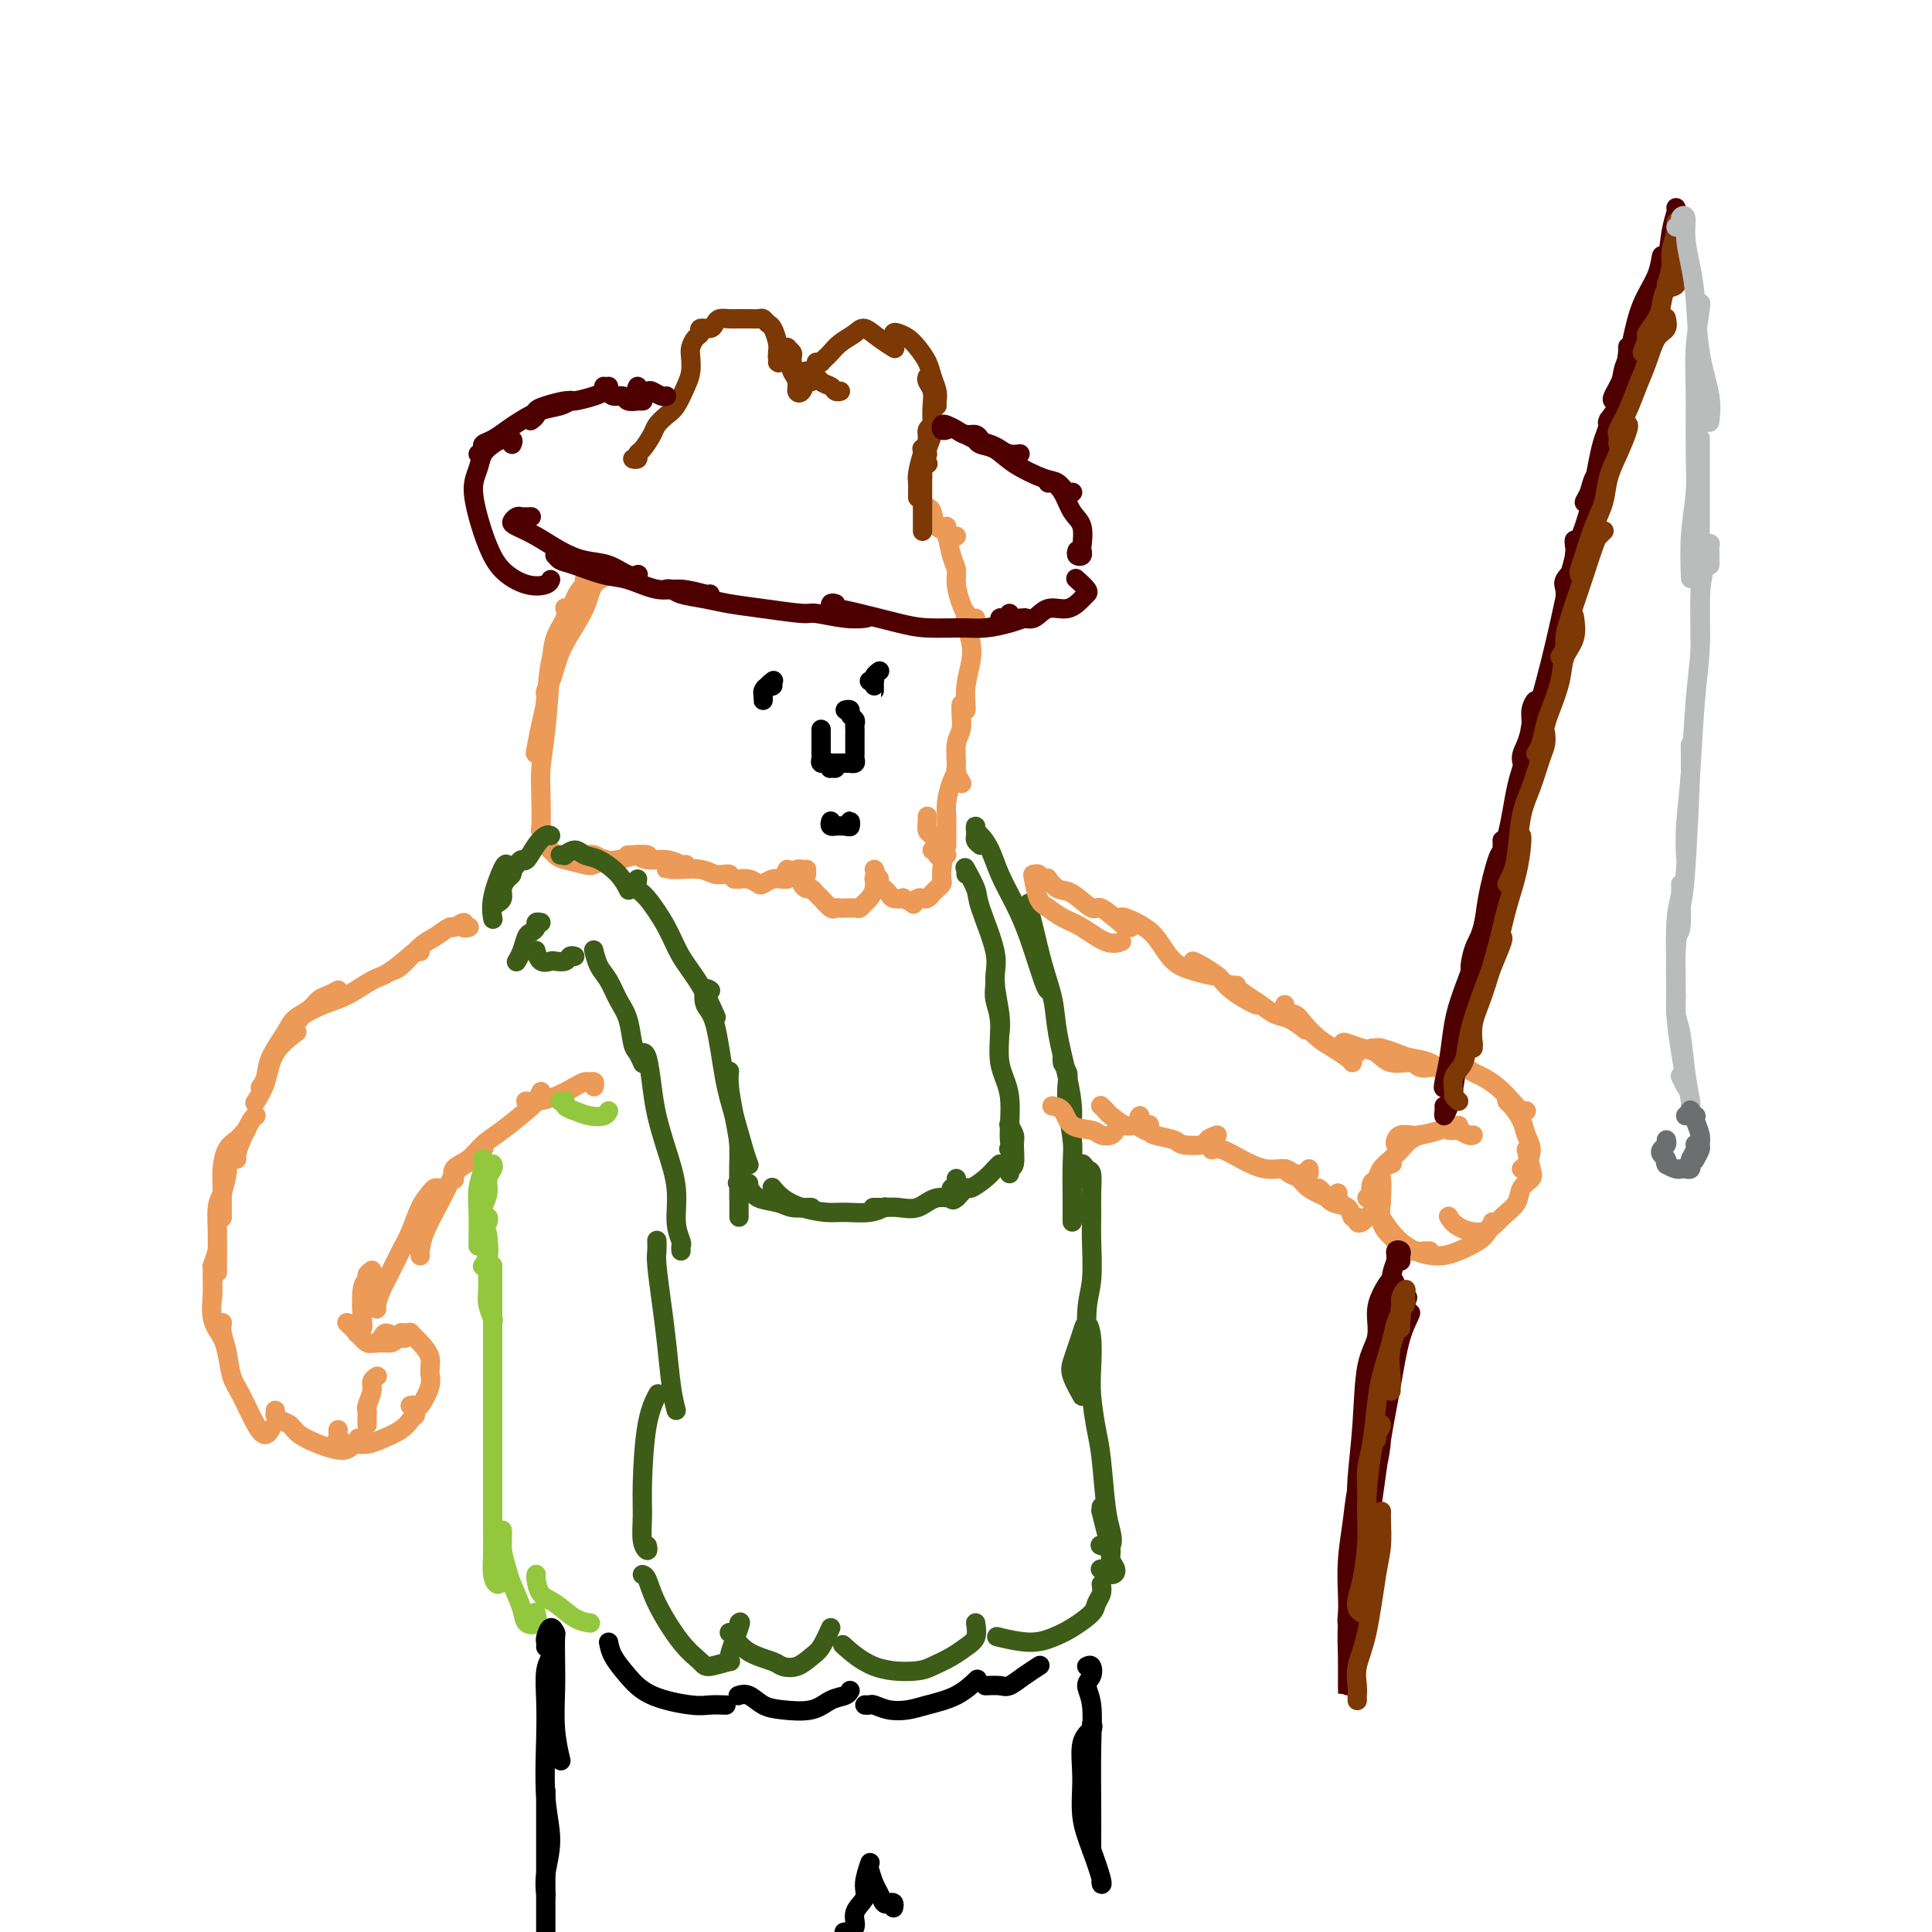 <svg viewBox='0 0 400 400' version='1.1' xmlns='http://www.w3.org/2000/svg' xmlns:xlink='http://www.w3.org/1999/xlink'><g fill='none' stroke='#EC9A57' stroke-width='4' stroke-linecap='round' stroke-linejoin='round'><path d='M113,174c-0.030,-0.455 -0.060,-0.910 0,-1c0.060,-0.090 0.212,0.187 0,0c-0.212,-0.187 -0.786,-0.836 -1,-1c-0.214,-0.164 -0.068,0.159 0,-1c0.068,-1.159 0.058,-3.800 0,-6c-0.058,-2.200 -0.166,-3.958 0,-6c0.166,-2.042 0.605,-4.369 1,-8c0.395,-3.631 0.747,-8.567 1,-12c0.253,-3.433 0.408,-5.364 1,-7c0.592,-1.636 1.621,-2.979 2,-4c0.379,-1.021 0.108,-1.720 0,-2c-0.108,-0.280 -0.054,-0.140 0,0'/><path d='M112,156c-0.399,-0.013 -0.798,-0.027 -1,0c-0.202,0.027 -0.207,0.094 0,-1c0.207,-1.094 0.625,-3.350 1,-5c0.375,-1.650 0.707,-2.694 1,-5c0.293,-2.306 0.548,-5.876 1,-8c0.452,-2.124 1.102,-2.804 2,-5c0.898,-2.196 2.045,-5.908 3,-8c0.955,-2.092 1.719,-2.563 2,-3c0.281,-0.437 0.080,-0.839 0,-1c-0.080,-0.161 -0.040,-0.080 0,0'/><path d='M113,145c0.024,-0.353 0.049,-0.706 0,-1c-0.049,-0.294 -0.171,-0.527 0,-1c0.171,-0.473 0.635,-1.184 1,-2c0.365,-0.816 0.631,-1.738 1,-3c0.369,-1.262 0.841,-2.864 2,-5c1.159,-2.136 3.004,-4.807 4,-7c0.996,-2.193 1.143,-3.907 2,-5c0.857,-1.093 2.423,-1.563 3,-2c0.577,-0.437 0.165,-0.839 0,-1c-0.165,-0.161 -0.082,-0.080 0,0'/><path d='M113,175c0.052,0.055 0.105,0.109 0,0c-0.105,-0.109 -0.366,-0.382 0,0c0.366,0.382 1.359,1.419 2,2c0.641,0.581 0.929,0.705 2,1c1.071,0.295 2.926,0.759 4,1c1.074,0.241 1.366,0.257 2,0c0.634,-0.257 1.610,-0.788 2,-1c0.390,-0.212 0.195,-0.106 0,0'/><path d='M121,177c0.130,0.002 0.261,0.004 0,0c-0.261,-0.004 -0.913,-0.014 -1,0c-0.087,0.014 0.392,0.053 1,0c0.608,-0.053 1.343,-0.196 2,0c0.657,0.196 1.234,0.732 2,1c0.766,0.268 1.721,0.268 3,0c1.279,-0.268 2.883,-0.803 4,-1c1.117,-0.197 1.748,-0.056 2,0c0.252,0.056 0.126,0.028 0,0'/><path d='M132,177c-0.288,-0.001 -0.576,-0.001 -1,0c-0.424,0.001 -0.985,0.004 -1,0c-0.015,-0.004 0.516,-0.016 1,0c0.484,0.016 0.921,0.061 1,0c0.079,-0.061 -0.199,-0.226 0,0c0.199,0.226 0.877,0.845 2,1c1.123,0.155 2.693,-0.154 4,0c1.307,0.154 2.352,0.772 3,1c0.648,0.228 0.899,0.065 1,0c0.101,-0.065 0.050,-0.033 0,0'/><path d='M140,180c0.077,0.000 0.154,0.000 0,0c-0.154,-0.000 -0.540,-0.001 -1,0c-0.460,0.001 -0.993,0.004 -1,0c-0.007,-0.004 0.512,-0.015 1,0c0.488,0.015 0.943,0.057 2,0c1.057,-0.057 2.714,-0.211 4,0c1.286,0.211 2.200,0.789 3,1c0.800,0.211 1.485,0.057 2,0c0.515,-0.057 0.862,-0.016 1,0c0.138,0.016 0.069,0.008 0,0'/><path d='M152,182c0.468,-0.008 0.937,-0.015 1,0c0.063,0.015 -0.279,0.053 0,0c0.279,-0.053 1.177,-0.196 2,0c0.823,0.196 1.569,0.732 2,1c0.431,0.268 0.546,0.268 1,0c0.454,-0.268 1.245,-0.804 2,-1c0.755,-0.196 1.472,-0.053 2,0c0.528,0.053 0.865,0.015 1,0c0.135,-0.015 0.067,-0.008 0,0'/><path d='M163,180c-0.407,0.823 -0.814,1.646 -1,2c-0.186,0.354 -0.151,0.238 0,0c0.151,-0.238 0.419,-0.600 1,-1c0.581,-0.400 1.475,-0.839 2,-1c0.525,-0.161 0.680,-0.043 1,0c0.320,0.043 0.806,0.012 1,0c0.194,-0.012 0.097,-0.006 0,0'/><path d='M167,181c-0.423,0.032 -0.846,0.064 -1,0c-0.154,-0.064 -0.038,-0.223 0,0c0.038,0.223 -0.001,0.829 0,1c0.001,0.171 0.042,-0.095 0,0c-0.042,0.095 -0.167,0.549 0,1c0.167,0.451 0.626,0.899 1,1c0.374,0.101 0.663,-0.145 1,0c0.337,0.145 0.720,0.680 1,1c0.280,0.320 0.455,0.426 1,1c0.545,0.574 1.459,1.618 2,2c0.541,0.382 0.708,0.103 1,0c0.292,-0.103 0.708,-0.031 1,0c0.292,0.031 0.459,0.020 1,0c0.541,-0.020 1.455,-0.049 2,0c0.545,0.049 0.720,0.178 1,0c0.280,-0.178 0.663,-0.661 1,-1c0.337,-0.339 0.626,-0.534 1,-1c0.374,-0.466 0.831,-1.202 1,-2c0.169,-0.798 0.048,-1.656 0,-2c-0.048,-0.344 -0.024,-0.172 0,0'/><path d='M181,182c0.467,-1.378 0.133,-1.822 0,-2c-0.133,-0.178 -0.067,-0.089 0,0'/><path d='M182,182c0.032,-0.081 0.065,-0.163 0,0c-0.065,0.163 -0.226,0.569 0,1c0.226,0.431 0.839,0.886 1,1c0.161,0.114 -0.131,-0.114 0,0c0.131,0.114 0.684,0.570 1,1c0.316,0.430 0.396,0.834 1,1c0.604,0.166 1.734,0.093 2,0c0.266,-0.093 -0.332,-0.207 0,0c0.332,0.207 1.595,0.736 2,1c0.405,0.264 -0.046,0.264 0,0c0.046,-0.264 0.589,-0.792 1,-1c0.411,-0.208 0.688,-0.097 1,0c0.312,0.097 0.658,0.182 1,0c0.342,-0.182 0.680,-0.629 1,-1c0.320,-0.371 0.623,-0.667 1,-1c0.377,-0.333 0.829,-0.705 1,-1c0.171,-0.295 0.061,-0.514 0,-1c-0.061,-0.486 -0.073,-1.241 0,-2c0.073,-0.759 0.229,-1.524 0,-2c-0.229,-0.476 -0.845,-0.664 -1,-1c-0.155,-0.336 0.151,-0.821 0,-1c-0.151,-0.179 -0.757,-0.051 -1,0c-0.243,0.051 -0.121,0.026 0,0'/><path d='M196,177c-0.303,0.098 -0.607,0.196 -1,0c-0.393,-0.196 -0.876,-0.686 -1,-1c-0.124,-0.314 0.110,-0.452 0,-1c-0.110,-0.548 -0.565,-1.506 -1,-2c-0.435,-0.494 -0.848,-0.525 -1,-1c-0.152,-0.475 -0.041,-1.395 0,-2c0.041,-0.605 0.011,-0.894 0,-1c-0.011,-0.106 -0.003,-0.030 0,0c0.003,0.030 0.002,0.015 0,0'/><path d='M196,175c0.000,-0.021 0.000,-0.043 0,0c-0.000,0.043 -0.000,0.149 0,0c0.000,-0.149 0.000,-0.553 0,-1c-0.000,-0.447 -0.001,-0.937 0,-1c0.001,-0.063 0.003,0.299 0,0c-0.003,-0.299 -0.011,-1.261 0,-2c0.011,-0.739 0.041,-1.256 0,-2c-0.041,-0.744 -0.155,-1.716 0,-3c0.155,-1.284 0.578,-2.880 1,-4c0.422,-1.120 0.845,-1.763 1,-2c0.155,-0.237 0.044,-0.068 0,0c-0.044,0.068 -0.022,0.034 0,0'/><path d='M199,162c0.115,0.193 0.231,0.386 0,0c-0.231,-0.386 -0.808,-1.353 -1,-2c-0.192,-0.647 0.001,-0.976 0,-2c-0.001,-1.024 -0.196,-2.744 0,-4c0.196,-1.256 0.785,-2.048 1,-3c0.215,-0.952 0.058,-2.064 0,-3c-0.058,-0.936 -0.017,-1.696 0,-2c0.017,-0.304 0.008,-0.152 0,0'/><path d='M200,147c-0.008,0.026 -0.015,0.052 0,0c0.015,-0.052 0.053,-0.181 0,-1c-0.053,-0.819 -0.196,-2.328 0,-4c0.196,-1.672 0.732,-3.506 1,-5c0.268,-1.494 0.268,-2.648 0,-4c-0.268,-1.352 -0.803,-2.902 -1,-4c-0.197,-1.098 -0.056,-1.742 0,-2c0.056,-0.258 0.028,-0.129 0,0'/><path d='M202,128c-0.331,0.080 -0.662,0.159 -1,0c-0.338,-0.159 -0.682,-0.557 -1,-1c-0.318,-0.443 -0.611,-0.931 -1,-2c-0.389,-1.069 -0.875,-2.717 -1,-4c-0.125,-1.283 0.110,-2.200 0,-3c-0.110,-0.800 -0.566,-1.482 -1,-3c-0.434,-1.518 -0.848,-3.870 -1,-5c-0.152,-1.130 -0.044,-1.037 0,-1c0.044,0.037 0.022,0.019 0,0'/><path d='M198,111c-0.295,-0.028 -0.590,-0.057 -1,0c-0.410,0.057 -0.936,0.198 -1,0c-0.064,-0.198 0.334,-0.735 0,-1c-0.334,-0.265 -1.400,-0.257 -2,-1c-0.600,-0.743 -0.735,-2.238 -1,-3c-0.265,-0.762 -0.659,-0.792 -1,-1c-0.341,-0.208 -0.630,-0.594 -1,-1c-0.370,-0.406 -0.820,-0.830 -1,-1c-0.180,-0.170 -0.090,-0.085 0,0'/></g>
<g fill='none' stroke='#4E0000' stroke-width='4' stroke-linecap='round' stroke-linejoin='round'><path d='M106,92c0.181,-0.404 0.361,-0.807 0,-1c-0.361,-0.193 -1.264,-0.175 -2,0c-0.736,0.175 -1.305,0.506 -2,1c-0.695,0.494 -1.515,1.152 -2,2c-0.485,0.848 -0.634,1.885 -1,3c-0.366,1.115 -0.948,2.306 -1,4c-0.052,1.694 0.427,3.891 1,6c0.573,2.109 1.239,4.131 2,6c0.761,1.869 1.615,3.587 3,5c1.385,1.413 3.299,2.523 5,3c1.701,0.477 3.189,0.321 4,0c0.811,-0.321 0.946,-0.806 1,-1c0.054,-0.194 0.027,-0.097 0,0'/><path d='M110,107c-0.764,0.025 -1.528,0.050 -2,0c-0.472,-0.050 -0.651,-0.176 -1,0c-0.349,0.176 -0.867,0.653 -1,1c-0.133,0.347 0.120,0.564 1,1c0.880,0.436 2.389,1.091 4,2c1.611,0.909 3.325,2.072 5,3c1.675,0.928 3.311,1.622 5,2c1.689,0.378 3.432,0.442 5,1c1.568,0.558 2.961,1.612 4,2c1.039,0.388 1.726,0.111 2,0c0.274,-0.111 0.137,-0.055 0,0'/><path d='M119,116c-0.761,-0.421 -1.522,-0.842 -2,-1c-0.478,-0.158 -0.672,-0.055 -1,0c-0.328,0.055 -0.791,0.060 -1,0c-0.209,-0.060 -0.165,-0.186 0,0c0.165,0.186 0.452,0.685 1,1c0.548,0.315 1.359,0.448 3,1c1.641,0.552 4.114,1.525 6,2c1.886,0.475 3.185,0.453 5,1c1.815,0.547 4.147,1.663 6,2c1.853,0.337 3.229,-0.106 5,0c1.771,0.106 3.938,0.759 5,1c1.062,0.241 1.018,0.069 1,0c-0.018,-0.069 -0.009,-0.034 0,0'/><path d='M141,122c-0.489,0.002 -0.979,0.003 -1,0c-0.021,-0.003 0.426,-0.012 0,0c-0.426,0.012 -1.726,0.045 -2,0c-0.274,-0.045 0.477,-0.167 1,0c0.523,0.167 0.816,0.623 2,1c1.184,0.377 3.258,0.674 5,1c1.742,0.326 3.151,0.679 5,1c1.849,0.321 4.139,0.608 7,1c2.861,0.392 6.294,0.890 8,1c1.706,0.110 1.684,-0.166 3,0c1.316,0.166 3.970,0.776 6,1c2.030,0.224 3.437,0.064 4,0c0.563,-0.064 0.281,-0.032 0,0'/><path d='M173,125c-0.418,-0.118 -0.836,-0.235 -1,0c-0.164,0.235 -0.073,0.823 0,1c0.073,0.177 0.129,-0.058 1,0c0.871,0.058 2.556,0.409 5,1c2.444,0.591 5.648,1.424 8,2c2.352,0.576 3.853,0.897 6,1c2.147,0.103 4.940,-0.011 7,0c2.060,0.011 3.387,0.147 5,0c1.613,-0.147 3.511,-0.578 5,-1c1.489,-0.422 2.568,-0.835 3,-1c0.432,-0.165 0.216,-0.083 0,0'/><path d='M209,127c-0.298,0.462 -0.596,0.925 -1,1c-0.404,0.075 -0.913,-0.237 -1,0c-0.087,0.237 0.248,1.022 1,1c0.752,-0.022 1.921,-0.850 3,-1c1.079,-0.150 2.068,0.377 3,0c0.932,-0.377 1.807,-1.658 3,-2c1.193,-0.342 2.705,0.255 4,0c1.295,-0.255 2.375,-1.361 3,-2c0.625,-0.639 0.796,-0.810 1,-1c0.204,-0.190 0.439,-0.397 0,-1c-0.439,-0.603 -1.554,-1.601 -2,-2c-0.446,-0.399 -0.223,-0.200 0,0'/><path d='M223,114c-0.112,0.393 -0.225,0.786 0,1c0.225,0.214 0.786,0.249 1,0c0.214,-0.249 0.080,-0.784 0,-1c-0.080,-0.216 -0.105,-0.114 0,-1c0.105,-0.886 0.340,-2.759 0,-4c-0.340,-1.241 -1.254,-1.849 -2,-3c-0.746,-1.151 -1.324,-2.845 -2,-4c-0.676,-1.155 -1.451,-1.773 -2,-2c-0.549,-0.227 -0.871,-0.065 -1,0c-0.129,0.065 -0.064,0.032 0,0'/><path d='M222,102c0.066,-0.057 0.132,-0.115 0,0c-0.132,0.115 -0.461,0.402 -1,0c-0.539,-0.402 -1.290,-1.494 -2,-2c-0.710,-0.506 -1.381,-0.426 -3,-1c-1.619,-0.574 -4.185,-1.800 -6,-3c-1.815,-1.200 -2.878,-2.373 -4,-3c-1.122,-0.627 -2.302,-0.707 -3,-1c-0.698,-0.293 -0.914,-0.798 -1,-1c-0.086,-0.202 -0.043,-0.101 0,0'/><path d='M211,94c0.177,-0.024 0.353,-0.048 0,0c-0.353,0.048 -1.237,0.167 -2,0c-0.763,-0.167 -1.406,-0.619 -2,-1c-0.594,-0.381 -1.140,-0.690 -2,-1c-0.860,-0.310 -2.035,-0.619 -3,-1c-0.965,-0.381 -1.721,-0.833 -2,-1c-0.279,-0.167 -0.080,-0.048 0,0c0.080,0.048 0.040,0.024 0,0'/></g>
<g fill='none' stroke='#7C3805' stroke-width='4' stroke-linecap='round' stroke-linejoin='round'><path d='M132,95c-0.540,-0.028 -1.080,-0.056 -1,0c0.080,0.056 0.780,0.195 1,0c0.220,-0.195 -0.040,-0.724 0,-1c0.040,-0.276 0.381,-0.299 1,-1c0.619,-0.701 1.517,-2.082 2,-3c0.483,-0.918 0.550,-1.375 1,-2c0.450,-0.625 1.284,-1.417 2,-2c0.716,-0.583 1.316,-0.957 2,-2c0.684,-1.043 1.454,-2.756 2,-4c0.546,-1.244 0.869,-2.021 1,-3c0.131,-0.979 0.072,-2.161 0,-3c-0.072,-0.839 -0.156,-1.334 0,-2c0.156,-0.666 0.553,-1.502 1,-2c0.447,-0.498 0.945,-0.659 1,-1c0.055,-0.341 -0.333,-0.862 0,-1c0.333,-0.138 1.388,0.107 2,0c0.612,-0.107 0.780,-0.564 1,-1c0.220,-0.436 0.492,-0.849 1,-1c0.508,-0.151 1.253,-0.040 2,0c0.747,0.040 1.495,0.010 2,0c0.505,-0.010 0.765,0.001 1,0c0.235,-0.001 0.444,-0.013 1,0c0.556,0.013 1.459,0.052 2,0c0.541,-0.052 0.719,-0.193 1,0c0.281,0.193 0.664,0.721 1,1c0.336,0.279 0.626,0.310 1,1c0.374,0.690 0.832,2.041 1,3c0.168,0.959 0.045,1.527 0,2c-0.045,0.473 -0.013,0.849 0,1c0.013,0.151 0.006,0.075 0,0'/><path d='M161,74c0.622,1.467 0.178,1.133 0,1c-0.178,-0.133 -0.089,-0.067 0,0'/><path d='M163,72c-0.544,-0.007 -1.088,-0.014 -1,0c0.088,0.014 0.809,0.049 1,0c0.191,-0.049 -0.146,-0.183 0,0c0.146,0.183 0.775,0.682 1,1c0.225,0.318 0.045,0.456 0,1c-0.045,0.544 0.043,1.493 0,2c-0.043,0.507 -0.219,0.573 0,1c0.219,0.427 0.833,1.214 1,2c0.167,0.786 -0.113,1.570 0,2c0.113,0.430 0.618,0.507 1,0c0.382,-0.507 0.641,-1.598 1,-2c0.359,-0.402 0.817,-0.115 1,0c0.183,0.115 0.092,0.057 0,0'/><path d='M167,77c-0.458,-0.001 -0.915,-0.002 -1,0c-0.085,0.002 0.204,0.007 0,0c-0.204,-0.007 -0.899,-0.027 -1,0c-0.101,0.027 0.392,0.102 1,0c0.608,-0.102 1.329,-0.381 2,0c0.671,0.381 1.290,1.423 2,2c0.710,0.577 1.510,0.691 2,1c0.490,0.309 0.670,0.814 1,1c0.330,0.186 0.808,0.053 1,0c0.192,-0.053 0.096,-0.027 0,0'/><path d='M169,75c0.448,-0.026 0.895,-0.051 1,0c0.105,0.051 -0.134,0.179 0,0c0.134,-0.179 0.640,-0.666 1,-1c0.360,-0.334 0.574,-0.515 1,-1c0.426,-0.485 1.064,-1.275 2,-2c0.936,-0.725 2.170,-1.385 3,-2c0.830,-0.615 1.256,-1.184 2,-1c0.744,0.184 1.808,1.122 3,2c1.192,0.878 2.513,1.698 3,2c0.487,0.302 0.139,0.086 0,0c-0.139,-0.086 -0.070,-0.043 0,0'/><path d='M185,71c-0.005,-0.452 -0.009,-0.903 0,-1c0.009,-0.097 0.033,0.161 0,0c-0.033,-0.161 -0.121,-0.742 0,-1c0.121,-0.258 0.452,-0.194 1,0c0.548,0.194 1.313,0.517 2,1c0.687,0.483 1.294,1.127 2,2c0.706,0.873 1.510,1.975 2,3c0.490,1.025 0.667,1.974 1,3c0.333,1.026 0.821,2.131 1,3c0.179,0.869 0.048,1.503 0,2c-0.048,0.497 -0.014,0.856 0,1c0.014,0.144 0.007,0.072 0,0'/><path d='M192,78c-0.113,0.268 -0.225,0.536 0,1c0.225,0.464 0.788,1.126 1,2c0.212,0.874 0.072,1.962 0,3c-0.072,1.038 -0.075,2.026 0,3c0.075,0.974 0.230,1.935 0,3c-0.230,1.065 -0.845,2.234 -1,3c-0.155,0.766 0.151,1.129 0,1c-0.151,-0.129 -0.757,-0.751 -1,-1c-0.243,-0.249 -0.121,-0.124 0,0'/><path d='M193,87c0.119,0.354 0.238,0.707 0,1c-0.238,0.293 -0.834,0.525 -1,1c-0.166,0.475 0.099,1.191 0,2c-0.099,0.809 -0.562,1.709 -1,3c-0.438,1.291 -0.849,2.973 -1,4c-0.151,1.027 -0.040,1.399 0,2c0.040,0.601 0.011,1.431 0,2c-0.011,0.569 -0.003,0.877 0,1c0.003,0.123 0.002,0.062 0,0'/><path d='M192,96c0.113,0.011 0.226,0.022 0,0c-0.226,-0.022 -0.793,-0.078 -1,0c-0.207,0.078 -0.056,0.290 0,1c0.056,0.710 0.015,1.917 0,3c-0.015,1.083 -0.004,2.042 0,3c0.004,0.958 0.001,1.917 0,3c-0.001,1.083 -0.000,2.292 0,3c0.000,0.708 0.000,0.917 0,1c-0.000,0.083 -0.000,0.042 0,0'/></g>
<g fill='none' stroke='#4E0000' stroke-width='4' stroke-linecap='round' stroke-linejoin='round'><path d='M99,94c0.464,-0.327 0.927,-0.654 1,-1c0.073,-0.346 -0.246,-0.712 0,-1c0.246,-0.288 1.056,-0.497 2,-1c0.944,-0.503 2.022,-1.301 3,-2c0.978,-0.699 1.856,-1.298 3,-2c1.144,-0.702 2.554,-1.508 4,-2c1.446,-0.492 2.928,-0.671 4,-1c1.072,-0.329 1.735,-0.808 2,-1c0.265,-0.192 0.133,-0.096 0,0'/><path d='M110,87c-0.121,0.089 -0.243,0.177 0,0c0.243,-0.177 0.850,-0.621 1,-1c0.150,-0.379 -0.157,-0.693 0,-1c0.157,-0.307 0.777,-0.607 2,-1c1.223,-0.393 3.049,-0.880 4,-1c0.951,-0.120 1.025,0.125 2,0c0.975,-0.125 2.849,-0.621 4,-1c1.151,-0.379 1.579,-0.640 2,-1c0.421,-0.360 0.835,-0.817 1,-1c0.165,-0.183 0.083,-0.091 0,0'/><path d='M125,80c0.366,0.301 0.733,0.603 1,1c0.267,0.397 0.435,0.891 1,1c0.565,0.109 1.528,-0.167 2,0c0.472,0.167 0.452,0.777 1,1c0.548,0.223 1.662,0.060 2,0c0.338,-0.060 -0.101,-0.016 0,0c0.101,0.016 0.743,0.005 1,0c0.257,-0.005 0.128,-0.002 0,0'/><path d='M132,80c-0.210,0.415 -0.421,0.829 0,1c0.421,0.171 1.472,0.098 2,0c0.528,-0.098 0.533,-0.222 1,0c0.467,0.222 1.395,0.791 2,1c0.605,0.209 0.887,0.060 1,0c0.113,-0.060 0.056,-0.030 0,0'/><path d='M196,89c-0.405,0.107 -0.810,0.215 -1,0c-0.190,-0.215 -0.163,-0.752 0,-1c0.163,-0.248 0.464,-0.206 1,0c0.536,0.206 1.307,0.577 2,1c0.693,0.423 1.310,0.897 2,1c0.690,0.103 1.455,-0.165 2,0c0.545,0.165 0.870,0.761 1,1c0.130,0.239 0.065,0.119 0,0'/></g>
<g fill='none' stroke='#3D5C18' stroke-width='4' stroke-linecap='round' stroke-linejoin='round'><path d='M106,180c-0.088,0.078 -0.175,0.155 0,0c0.175,-0.155 0.614,-0.543 1,-1c0.386,-0.457 0.720,-0.984 1,-1c0.280,-0.016 0.506,0.479 1,0c0.494,-0.479 1.256,-1.933 2,-3c0.744,-1.067 1.470,-1.749 2,-2c0.530,-0.251 0.866,-0.072 1,0c0.134,0.072 0.067,0.036 0,0'/><path d='M116,177c0.472,-0.038 0.943,-0.075 1,0c0.057,0.075 -0.301,0.263 0,0c0.301,-0.263 1.261,-0.977 2,-1c0.739,-0.023 1.256,0.646 2,1c0.744,0.354 1.715,0.394 3,1c1.285,0.606 2.884,1.779 4,3c1.116,1.221 1.747,2.492 2,3c0.253,0.508 0.126,0.254 0,0'/><path d='M132,182c-0.123,0.762 -0.245,1.523 0,2c0.245,0.477 0.858,0.668 2,2c1.142,1.332 2.814,3.804 4,6c1.186,2.196 1.885,4.114 3,6c1.115,1.886 2.646,3.738 4,6c1.354,2.262 2.530,4.932 3,6c0.470,1.068 0.235,0.534 0,0'/><path d='M147,205c0.100,0.079 0.201,0.158 0,0c-0.201,-0.158 -0.703,-0.551 -1,0c-0.297,0.551 -0.388,2.048 0,3c0.388,0.952 1.257,1.359 2,4c0.743,2.641 1.362,7.517 2,11c0.638,3.483 1.295,5.573 2,8c0.705,2.427 1.459,5.192 2,7c0.541,1.808 0.869,2.659 1,3c0.131,0.341 0.066,0.170 0,0'/><path d='M151,222c0.022,-0.200 0.044,-0.400 0,0c-0.044,0.400 -0.155,1.399 0,3c0.155,1.601 0.578,3.802 1,6c0.422,2.198 0.845,4.393 1,6c0.155,1.607 0.041,2.627 0,4c-0.041,1.373 -0.011,3.100 0,5c0.011,1.900 0.003,3.973 0,5c-0.003,1.027 -0.001,1.008 0,1c0.001,-0.008 0.000,-0.004 0,0'/><path d='M153,236c0.000,0.336 0.000,0.672 0,1c0.000,0.328 0.000,0.649 0,1c0.000,0.351 0.000,0.733 0,2c-0.000,1.267 0.000,3.418 0,5c0.000,1.582 0.000,2.595 0,3c0.000,0.405 0.000,0.203 0,0'/><path d='M155,245c-0.793,0.016 -1.587,0.031 -2,0c-0.413,-0.031 -0.446,-0.110 0,0c0.446,0.110 1.370,0.408 2,1c0.630,0.592 0.968,1.479 2,2c1.032,0.521 2.760,0.675 4,1c1.240,0.325 1.992,0.819 3,1c1.008,0.181 2.271,0.049 3,0c0.729,-0.049 0.922,-0.014 1,0c0.078,0.014 0.039,0.007 0,0'/><path d='M160,246c0.037,0.047 0.075,0.093 0,0c-0.075,-0.093 -0.262,-0.327 0,0c0.262,0.327 0.972,1.213 2,2c1.028,0.787 2.374,1.475 4,2c1.626,0.525 3.532,0.886 5,1c1.468,0.114 2.496,-0.021 4,0c1.504,0.021 3.482,0.198 5,0c1.518,-0.198 2.577,-0.771 3,-1c0.423,-0.229 0.212,-0.115 0,0'/><path d='M183,250c-0.321,-0.000 -0.642,-0.001 -1,0c-0.358,0.001 -0.753,0.002 -1,0c-0.247,-0.002 -0.346,-0.009 0,0c0.346,0.009 1.137,0.032 2,0c0.863,-0.032 1.797,-0.121 3,0c1.203,0.121 2.676,0.452 4,0c1.324,-0.452 2.499,-1.688 4,-2c1.501,-0.312 3.327,0.301 4,0c0.673,-0.301 0.192,-1.514 0,-2c-0.192,-0.486 -0.096,-0.243 0,0'/><path d='M198,244c0.109,0.901 0.219,1.803 0,2c-0.219,0.197 -0.765,-0.310 -1,0c-0.235,0.310 -0.159,1.436 0,2c0.159,0.564 0.399,0.565 1,0c0.601,-0.565 1.562,-1.696 2,-2c0.438,-0.304 0.352,0.220 1,0c0.648,-0.220 2.029,-1.183 3,-2c0.971,-0.817 1.531,-1.489 2,-2c0.469,-0.511 0.848,-0.860 1,-1c0.152,-0.140 0.076,-0.070 0,0'/><path d='M209,242c0.031,0.535 0.062,1.070 0,1c-0.062,-0.070 -0.216,-0.744 0,-1c0.216,-0.256 0.804,-0.093 1,-1c0.196,-0.907 0.001,-2.882 0,-4c-0.001,-1.118 0.192,-1.378 0,-2c-0.192,-0.622 -0.769,-1.606 -1,-2c-0.231,-0.394 -0.115,-0.197 0,0'/><path d='M200,181c0.004,-0.415 0.009,-0.830 0,-1c-0.009,-0.170 -0.030,-0.095 0,0c0.030,0.095 0.111,0.209 0,0c-0.111,-0.209 -0.413,-0.740 0,0c0.413,0.740 1.540,2.753 2,4c0.460,1.247 0.253,1.729 1,4c0.747,2.271 2.449,6.332 3,9c0.551,2.668 -0.048,3.942 0,6c0.048,2.058 0.744,4.900 1,7c0.256,2.100 0.073,3.457 0,4c-0.073,0.543 -0.037,0.271 0,0'/><path d='M206,203c0.035,0.180 0.070,0.360 0,1c-0.070,0.640 -0.244,1.739 0,3c0.244,1.261 0.907,2.682 1,5c0.093,2.318 -0.385,5.531 0,8c0.385,2.469 1.634,4.192 2,7c0.366,2.808 -0.149,6.701 0,9c0.149,2.299 0.963,3.004 1,3c0.037,-0.004 -0.704,-0.715 -1,-1c-0.296,-0.285 -0.148,-0.142 0,0'/><path d='M203,175c-0.423,-0.330 -0.846,-0.659 -1,-1c-0.154,-0.341 -0.039,-0.692 0,-1c0.039,-0.308 0.003,-0.572 0,-1c-0.003,-0.428 0.029,-1.018 0,-1c-0.029,0.018 -0.118,0.646 0,1c0.118,0.354 0.443,0.435 1,1c0.557,0.565 1.347,1.616 2,3c0.653,1.384 1.170,3.103 2,5c0.830,1.897 1.974,3.972 3,6c1.026,2.028 1.935,4.007 3,7c1.065,2.993 2.287,6.998 3,9c0.713,2.002 0.918,2.001 1,2c0.082,-0.001 0.041,-0.000 0,0'/><path d='M213,187c-0.068,0.166 -0.135,0.333 0,1c0.135,0.667 0.474,1.836 1,4c0.526,2.164 1.241,5.324 2,8c0.759,2.676 1.562,4.868 2,7c0.438,2.132 0.510,4.204 1,7c0.490,2.796 1.400,6.316 2,9c0.600,2.684 0.892,4.530 1,6c0.108,1.470 0.031,2.563 0,3c-0.031,0.437 -0.015,0.219 0,0'/><path d='M220,220c-0.008,0.130 -0.016,0.259 0,0c0.016,-0.259 0.056,-0.908 0,-1c-0.056,-0.092 -0.207,0.373 0,1c0.207,0.627 0.774,1.416 1,2c0.226,0.584 0.113,0.961 0,2c-0.113,1.039 -0.226,2.739 0,5c0.226,2.261 0.793,5.084 1,7c0.207,1.916 0.056,2.927 0,5c-0.056,2.073 -0.015,5.210 0,7c0.015,1.790 0.004,2.232 0,3c-0.004,0.768 -0.001,1.861 0,2c0.001,0.139 0.000,-0.674 0,-1c-0.000,-0.326 -0.000,-0.163 0,0'/><path d='M224,244c-0.083,-1.374 -0.166,-2.749 0,-3c0.166,-0.251 0.580,0.620 1,1c0.420,0.380 0.846,0.267 1,1c0.154,0.733 0.037,2.310 0,4c-0.037,1.690 0.005,3.491 0,5c-0.005,1.509 -0.058,2.725 0,5c0.058,2.275 0.228,5.608 0,8c-0.228,2.392 -0.853,3.844 -1,7c-0.147,3.156 0.184,8.017 0,11c-0.184,2.983 -0.884,4.086 -1,5c-0.116,0.914 0.350,1.637 0,1c-0.350,-0.637 -1.517,-2.635 -2,-4c-0.483,-1.365 -0.283,-2.096 0,-3c0.283,-0.904 0.651,-1.979 1,-3c0.349,-1.021 0.681,-1.988 1,-3c0.319,-1.012 0.624,-2.070 1,-2c0.376,0.070 0.822,1.268 1,3c0.178,1.732 0.089,3.996 0,6c-0.089,2.004 -0.178,3.746 0,6c0.178,2.254 0.624,5.018 1,7c0.376,1.982 0.682,3.183 1,6c0.318,2.817 0.649,7.252 1,10c0.351,2.748 0.723,3.809 1,5c0.277,1.191 0.459,2.513 0,3c-0.459,0.487 -1.560,0.139 -2,0c-0.440,-0.139 -0.220,-0.070 0,0'/><path d='M228,313c-0.006,-0.561 -0.012,-1.121 0,-1c0.012,0.121 0.040,0.924 0,1c-0.040,0.076 -0.150,-0.576 0,0c0.150,0.576 0.560,2.380 1,4c0.440,1.620 0.909,3.057 1,4c0.091,0.943 -0.196,1.391 0,2c0.196,0.609 0.876,1.379 1,2c0.124,0.621 -0.307,1.094 -1,1c-0.693,-0.094 -1.648,-0.756 -2,-1c-0.352,-0.244 -0.101,-0.070 0,0c0.101,0.070 0.050,0.035 0,0'/><path d='M228,328c0.109,0.659 0.217,1.317 0,2c-0.217,0.683 -0.761,1.389 -1,2c-0.239,0.611 -0.174,1.127 -1,2c-0.826,0.873 -2.545,2.104 -4,3c-1.455,0.896 -2.648,1.457 -4,2c-1.352,0.543 -2.864,1.069 -5,1c-2.136,-0.069 -4.896,-0.734 -6,-1c-1.104,-0.266 -0.552,-0.133 0,0'/><path d='M202,336c0.163,1.088 0.326,2.176 0,3c-0.326,0.824 -1.141,1.384 -2,2c-0.859,0.616 -1.762,1.289 -3,2c-1.238,0.711 -2.813,1.461 -4,2c-1.188,0.539 -1.988,0.866 -4,1c-2.012,0.134 -5.234,0.075 -8,-1c-2.766,-1.075 -5.076,-3.164 -6,-4c-0.924,-0.836 -0.462,-0.418 0,0'/><path d='M172,337c-0.687,1.523 -1.375,3.047 -2,4c-0.625,0.953 -1.189,1.337 -2,2c-0.811,0.663 -1.870,1.607 -3,2c-1.130,0.393 -2.331,0.235 -3,0c-0.669,-0.235 -0.806,-0.546 -2,-1c-1.194,-0.454 -3.444,-1.049 -5,-2c-1.556,-0.951 -2.419,-2.256 -3,-3c-0.581,-0.744 -0.880,-0.927 -1,-1c-0.120,-0.073 -0.060,-0.037 0,0'/><path d='M153,336c0.256,-0.236 0.513,-0.471 0,1c-0.513,1.471 -1.794,4.649 -2,6c-0.206,1.351 0.664,0.876 0,1c-0.664,0.124 -2.860,0.846 -4,1c-1.140,0.154 -1.223,-0.260 -2,-1c-0.777,-0.740 -2.247,-1.806 -4,-4c-1.753,-2.194 -3.790,-5.516 -5,-8c-1.210,-2.484 -1.595,-4.130 -2,-5c-0.405,-0.870 -0.830,-0.963 -1,-1c-0.170,-0.037 -0.085,-0.019 0,0'/><path d='M134,320c0.114,0.532 0.229,1.063 0,1c-0.229,-0.063 -0.800,-0.722 -1,-2c-0.200,-1.278 -0.029,-3.177 0,-5c0.029,-1.823 -0.085,-3.571 0,-7c0.085,-3.429 0.369,-8.539 1,-12c0.631,-3.461 1.609,-5.275 2,-6c0.391,-0.725 0.196,-0.363 0,0'/><path d='M140,292c-0.332,-1.277 -0.663,-2.554 -1,-5c-0.337,-2.446 -0.679,-6.060 -1,-9c-0.321,-2.940 -0.622,-5.205 -1,-8c-0.378,-2.795 -0.833,-6.120 -1,-8c-0.167,-1.880 -0.045,-2.314 0,-3c0.045,-0.686 0.013,-1.625 0,-2c-0.013,-0.375 -0.006,-0.188 0,0'/><path d='M141,259c-0.034,-0.388 -0.067,-0.776 0,-1c0.067,-0.224 0.236,-0.285 0,-1c-0.236,-0.715 -0.875,-2.086 -1,-4c-0.125,-1.914 0.265,-4.373 0,-7c-0.265,-2.627 -1.185,-5.422 -2,-8c-0.815,-2.578 -1.525,-4.939 -2,-7c-0.475,-2.061 -0.715,-3.820 -1,-6c-0.285,-2.180 -0.615,-4.779 -1,-6c-0.385,-1.221 -0.824,-1.063 -1,-1c-0.176,0.063 -0.088,0.032 0,0'/><path d='M133,220c-0.023,-0.054 -0.047,-0.107 0,0c0.047,0.107 0.164,0.375 0,0c-0.164,-0.375 -0.610,-1.392 -1,-2c-0.390,-0.608 -0.724,-0.809 -1,-2c-0.276,-1.191 -0.494,-3.374 -1,-5c-0.506,-1.626 -1.298,-2.695 -2,-4c-0.702,-1.305 -1.312,-2.845 -2,-4c-0.688,-1.155 -1.455,-1.926 -2,-3c-0.545,-1.074 -0.870,-2.450 -1,-3c-0.130,-0.550 -0.065,-0.275 0,0'/><path d='M119,198c-0.366,-0.112 -0.731,-0.224 -1,0c-0.269,0.224 -0.440,0.785 -1,1c-0.560,0.215 -1.509,0.085 -2,0c-0.491,-0.085 -0.523,-0.126 -1,0c-0.477,0.126 -1.398,0.419 -2,0c-0.602,-0.419 -0.886,-1.548 -1,-2c-0.114,-0.452 -0.057,-0.226 0,0'/><path d='M112,191c-0.446,-0.086 -0.893,-0.171 -1,0c-0.107,0.171 0.125,0.600 0,1c-0.125,0.400 -0.608,0.773 -1,1c-0.392,0.227 -0.693,0.310 -1,1c-0.307,0.690 -0.618,1.989 -1,3c-0.382,1.011 -0.834,1.734 -1,2c-0.166,0.266 -0.048,0.076 0,0c0.048,-0.076 0.024,-0.038 0,0'/><path d='M106,180c-0.022,-0.095 -0.043,-0.191 0,0c0.043,0.191 0.151,0.668 0,1c-0.151,0.332 -0.563,0.520 -1,1c-0.437,0.480 -0.901,1.252 -1,2c-0.099,0.748 0.166,1.471 0,2c-0.166,0.529 -0.762,0.866 -1,1c-0.238,0.134 -0.119,0.067 0,0'/><path d='M105,179c-0.196,-0.137 -0.393,-0.274 -1,1c-0.607,1.274 -1.625,3.958 -2,6c-0.375,2.042 -0.107,3.440 0,4c0.107,0.560 0.054,0.280 0,0'/></g>
<g fill='none' stroke='#EC9A57' stroke-width='4' stroke-linecap='round' stroke-linejoin='round'><path d='M215,182c0.108,-0.421 0.216,-0.843 0,-1c-0.216,-0.157 -0.757,-0.050 -1,0c-0.243,0.050 -0.187,0.042 0,1c0.187,0.958 0.507,2.881 1,4c0.493,1.119 1.159,1.435 2,2c0.841,0.565 1.858,1.381 3,2c1.142,0.619 2.409,1.042 4,2c1.591,0.958 3.505,2.450 5,3c1.495,0.550 2.570,0.157 3,0c0.430,-0.157 0.215,-0.079 0,0'/><path d='M216,182c0.467,0.060 0.934,0.119 1,0c0.066,-0.119 -0.269,-0.417 0,0c0.269,0.417 1.143,1.548 2,2c0.857,0.452 1.698,0.226 3,1c1.302,0.774 3.067,2.547 4,3c0.933,0.453 1.035,-0.415 2,0c0.965,0.415 2.795,2.111 4,3c1.205,0.889 1.786,0.970 2,1c0.214,0.030 0.061,0.009 0,0c-0.061,-0.009 -0.031,-0.004 0,0'/><path d='M233,192c-0.422,-0.454 -0.845,-0.908 -1,-1c-0.155,-0.092 -0.043,0.177 0,0c0.043,-0.177 0.017,-0.800 0,-1c-0.017,-0.200 -0.024,0.023 0,0c0.024,-0.023 0.081,-0.290 1,0c0.919,0.290 2.701,1.139 4,2c1.299,0.861 2.113,1.733 3,3c0.887,1.267 1.845,2.928 3,4c1.155,1.072 2.505,1.555 4,2c1.495,0.445 3.133,0.850 4,1c0.867,0.150 0.962,0.043 1,0c0.038,-0.043 0.019,-0.021 0,0'/><path d='M249,200c-0.986,-0.480 -1.972,-0.960 -2,-1c-0.028,-0.040 0.902,0.360 2,1c1.098,0.640 2.365,1.520 3,2c0.635,0.480 0.640,0.560 1,1c0.360,0.440 1.076,1.242 2,2c0.924,0.758 2.056,1.473 3,2c0.944,0.527 1.698,0.865 2,1c0.302,0.135 0.151,0.068 0,0'/><path d='M256,204c-0.298,-0.013 -0.597,-0.026 -1,0c-0.403,0.026 -0.912,0.091 -1,0c-0.088,-0.091 0.244,-0.338 1,0c0.756,0.338 1.937,1.261 3,2c1.063,0.739 2.009,1.295 3,2c0.991,0.705 2.029,1.560 3,2c0.971,0.440 1.877,0.465 3,1c1.123,0.535 2.464,1.582 3,2c0.536,0.418 0.268,0.209 0,0'/><path d='M266,208c-0.013,0.312 -0.027,0.624 0,1c0.027,0.376 0.093,0.814 0,1c-0.093,0.186 -0.346,0.118 0,0c0.346,-0.118 1.290,-0.288 2,0c0.710,0.288 1.185,1.033 2,2c0.815,0.967 1.970,2.154 3,3c1.030,0.846 1.936,1.350 3,2c1.064,0.650 2.286,1.444 3,2c0.714,0.556 0.918,0.873 1,1c0.082,0.127 0.041,0.063 0,0'/><path d='M281,218c-0.299,0.016 -0.597,0.033 -1,0c-0.403,-0.033 -0.909,-0.115 -1,0c-0.091,0.115 0.233,0.426 0,0c-0.233,-0.426 -1.024,-1.591 -1,-2c0.024,-0.409 0.861,-0.063 1,0c0.139,0.063 -0.422,-0.156 0,0c0.422,0.156 1.828,0.687 3,1c1.172,0.313 2.111,0.410 3,1c0.889,0.590 1.727,1.675 3,2c1.273,0.325 2.980,-0.109 4,0c1.020,0.109 1.351,0.760 2,1c0.649,0.240 1.614,0.069 2,0c0.386,-0.069 0.193,-0.034 0,0'/><path d='M287,218c-0.883,-0.423 -1.766,-0.846 -2,-1c-0.234,-0.154 0.181,-0.038 0,0c-0.181,0.038 -0.958,-0.001 -1,0c-0.042,0.001 0.653,0.040 1,0c0.347,-0.040 0.348,-0.161 1,0c0.652,0.161 1.954,0.603 3,1c1.046,0.397 1.836,0.747 3,1c1.164,0.253 2.704,0.408 4,1c1.296,0.592 2.349,1.621 3,2c0.651,0.379 0.900,0.108 1,0c0.100,-0.108 0.050,-0.054 0,0'/><path d='M300,221c0.470,-0.007 0.940,-0.013 1,0c0.060,0.013 -0.291,0.047 0,0c0.291,-0.047 1.222,-0.175 2,0c0.778,0.175 1.402,0.653 2,1c0.598,0.347 1.169,0.562 2,1c0.831,0.438 1.922,1.098 3,2c1.078,0.902 2.145,2.046 3,3c0.855,0.954 1.499,1.718 2,2c0.501,0.282 0.857,0.080 1,0c0.143,-0.080 0.071,-0.040 0,0'/><path d='M312,227c-0.058,0.381 -0.116,0.762 0,1c0.116,0.238 0.407,0.333 1,1c0.593,0.667 1.490,1.906 2,3c0.510,1.094 0.634,2.045 1,3c0.366,0.955 0.974,1.916 1,3c0.026,1.084 -0.532,2.292 -1,3c-0.468,0.708 -0.848,0.917 -1,1c-0.152,0.083 -0.076,0.042 0,0'/><path d='M316,238c0.365,1.505 0.730,3.010 1,4c0.270,0.990 0.444,1.464 0,2c-0.444,0.536 -1.505,1.133 -2,2c-0.495,0.867 -0.424,2.004 -1,3c-0.576,0.996 -1.801,1.850 -3,3c-1.199,1.150 -2.373,2.597 -4,3c-1.627,0.403 -3.707,-0.238 -5,-1c-1.293,-0.762 -1.798,-1.646 -2,-2c-0.202,-0.354 -0.101,-0.177 0,0'/><path d='M309,253c-0.294,0.671 -0.587,1.341 -1,2c-0.413,0.659 -0.945,1.306 -2,2c-1.055,0.694 -2.633,1.436 -4,2c-1.367,0.564 -2.524,0.950 -4,1c-1.476,0.050 -3.271,-0.235 -5,-1c-1.729,-0.765 -3.391,-2.009 -5,-4c-1.609,-1.991 -3.164,-4.728 -4,-6c-0.836,-1.272 -0.953,-1.078 -1,-1c-0.047,0.078 -0.023,0.039 0,0'/><path d='M296,259c-1.509,0.068 -3.017,0.136 -4,0c-0.983,-0.136 -1.440,-0.477 -2,-1c-0.560,-0.523 -1.224,-1.229 -2,-2c-0.776,-0.771 -1.665,-1.608 -2,-3c-0.335,-1.392 -0.117,-3.340 0,-5c0.117,-1.660 0.135,-3.033 0,-4c-0.135,-0.967 -0.421,-1.530 0,-2c0.421,-0.470 1.549,-0.849 2,-1c0.451,-0.151 0.226,-0.076 0,0'/><path d='M286,249c-0.451,0.098 -0.902,0.196 -1,0c-0.098,-0.196 0.158,-0.685 0,-1c-0.158,-0.315 -0.730,-0.454 -1,-1c-0.270,-0.546 -0.238,-1.497 0,-2c0.238,-0.503 0.682,-0.558 1,-1c0.318,-0.442 0.509,-1.271 1,-2c0.491,-0.729 1.281,-1.358 2,-2c0.719,-0.642 1.368,-1.296 2,-2c0.632,-0.704 1.247,-1.459 2,-2c0.753,-0.541 1.644,-0.869 2,-1c0.356,-0.131 0.178,-0.066 0,0'/><path d='M290,237c-0.406,0.083 -0.813,0.167 -1,0c-0.187,-0.167 -0.156,-0.583 0,-1c0.156,-0.417 0.437,-0.833 1,-1c0.563,-0.167 1.407,-0.083 2,0c0.593,0.083 0.933,0.166 2,0c1.067,-0.166 2.860,-0.580 4,-1c1.140,-0.420 1.625,-0.844 2,-1c0.375,-0.156 0.639,-0.042 1,0c0.361,0.042 0.817,0.012 1,0c0.183,-0.012 0.091,-0.006 0,0'/><path d='M300,234c0.362,0.030 0.724,0.061 1,0c0.276,-0.061 0.466,-0.212 1,0c0.534,0.212 1.411,0.789 2,1c0.589,0.211 0.889,0.057 1,0c0.111,-0.057 0.032,-0.016 0,0c-0.032,0.016 -0.016,0.008 0,0'/><path d='M283,252c0.081,-0.104 0.162,-0.208 0,0c-0.162,0.208 -0.566,0.728 -1,1c-0.434,0.272 -0.896,0.295 -1,0c-0.104,-0.295 0.152,-0.909 0,-1c-0.152,-0.091 -0.710,0.340 -1,0c-0.290,-0.340 -0.313,-1.450 -1,-2c-0.687,-0.550 -2.040,-0.539 -3,-1c-0.960,-0.461 -1.528,-1.393 -2,-2c-0.472,-0.607 -0.849,-0.888 -1,-1c-0.151,-0.112 -0.075,-0.056 0,0'/><path d='M277,247c-0.030,0.419 -0.060,0.839 0,1c0.060,0.161 0.210,0.065 0,0c-0.210,-0.065 -0.781,-0.097 -1,0c-0.219,0.097 -0.087,0.324 -1,0c-0.913,-0.324 -2.872,-1.197 -4,-2c-1.128,-0.803 -1.426,-1.535 -2,-2c-0.574,-0.465 -1.424,-0.664 -2,-1c-0.576,-0.336 -0.879,-0.810 -1,-1c-0.121,-0.190 -0.061,-0.095 0,0'/><path d='M271,242c0.062,0.432 0.125,0.863 0,1c-0.125,0.137 -0.437,-0.021 -1,0c-0.563,0.021 -1.375,0.223 -2,0c-0.625,-0.223 -1.061,-0.869 -2,-1c-0.939,-0.131 -2.382,0.252 -4,0c-1.618,-0.252 -3.413,-1.140 -5,-2c-1.587,-0.860 -2.966,-1.693 -4,-2c-1.034,-0.307 -1.724,-0.088 -2,0c-0.276,0.088 -0.138,0.044 0,0'/><path d='M252,235c-0.846,0.316 -1.691,0.631 -2,1c-0.309,0.369 -0.081,0.790 -1,1c-0.919,0.210 -2.986,0.207 -4,0c-1.014,-0.207 -0.976,-0.620 -2,-1c-1.024,-0.380 -3.111,-0.729 -4,-1c-0.889,-0.271 -0.578,-0.464 -1,-1c-0.422,-0.536 -1.575,-1.413 -2,-2c-0.425,-0.587 -0.121,-0.882 0,-1c0.121,-0.118 0.061,-0.059 0,0'/><path d='M238,233c-0.017,-0.104 -0.034,-0.208 0,0c0.034,0.208 0.118,0.728 0,1c-0.118,0.272 -0.437,0.294 -1,0c-0.563,-0.294 -1.370,-0.906 -2,-1c-0.630,-0.094 -1.083,0.328 -2,0c-0.917,-0.328 -2.297,-1.408 -3,-2c-0.703,-0.592 -0.728,-0.698 -1,-1c-0.272,-0.302 -0.792,-0.801 -1,-1c-0.208,-0.199 -0.104,-0.100 0,0'/><path d='M232,233c0.097,-0.085 0.194,-0.170 0,0c-0.194,0.170 -0.678,0.594 -1,1c-0.322,0.406 -0.480,0.792 -1,1c-0.520,0.208 -1.401,0.238 -2,0c-0.599,-0.238 -0.918,-0.743 -2,-1c-1.082,-0.257 -2.929,-0.265 -4,-1c-1.071,-0.735 -1.365,-2.198 -2,-3c-0.635,-0.802 -1.610,-0.943 -2,-1c-0.390,-0.057 -0.195,-0.028 0,0'/><path d='M97,192c0.129,-0.039 0.258,-0.079 0,0c-0.258,0.079 -0.901,0.276 -1,0c-0.099,-0.276 0.348,-1.027 0,-1c-0.348,0.027 -1.490,0.830 -2,1c-0.510,0.170 -0.389,-0.294 -1,0c-0.611,0.294 -1.954,1.347 -3,2c-1.046,0.653 -1.796,0.907 -3,2c-1.204,1.093 -2.863,3.025 -4,4c-1.137,0.975 -1.754,0.993 -2,1c-0.246,0.007 -0.123,0.004 0,0'/><path d='M87,197c0.054,-0.413 0.108,-0.827 -1,0c-1.108,0.827 -3.379,2.893 -5,4c-1.621,1.107 -2.592,1.253 -4,2c-1.408,0.747 -3.253,2.095 -5,3c-1.747,0.905 -3.396,1.366 -5,2c-1.604,0.634 -3.163,1.440 -4,2c-0.837,0.560 -0.954,0.874 -1,1c-0.046,0.126 -0.023,0.063 0,0'/><path d='M70,205c-0.658,0.358 -1.316,0.716 -2,1c-0.684,0.284 -1.395,0.494 -2,1c-0.605,0.506 -1.103,1.308 -2,2c-0.897,0.692 -2.191,1.275 -3,2c-0.809,0.725 -1.131,1.592 -2,3c-0.869,1.408 -2.284,3.357 -3,5c-0.716,1.643 -0.731,2.981 -1,4c-0.269,1.019 -0.791,1.720 -1,2c-0.209,0.280 -0.104,0.140 0,0'/><path d='M61,214c0.408,-0.303 0.817,-0.606 0,0c-0.817,0.606 -2.858,2.121 -4,4c-1.142,1.879 -1.384,4.121 -2,6c-0.616,1.879 -1.604,3.394 -2,4c-0.396,0.606 -0.198,0.303 0,0'/><path d='M53,231c-0.226,0.053 -0.453,0.105 -1,1c-0.547,0.895 -1.415,2.632 -2,4c-0.585,1.368 -0.888,2.368 -1,3c-0.112,0.632 -0.032,0.895 0,1c0.032,0.105 0.016,0.053 0,0'/><path d='M51,234c-0.362,0.344 -0.724,0.689 -1,1c-0.276,0.311 -0.466,0.590 -1,1c-0.534,0.410 -1.411,0.951 -2,2c-0.589,1.049 -0.890,2.607 -1,4c-0.110,1.393 -0.030,2.621 0,4c0.030,1.379 0.008,2.910 0,4c-0.008,1.090 -0.002,1.740 0,2c0.002,0.260 0.001,0.130 0,0'/><path d='M47,242c0.083,0.026 0.166,0.053 0,1c-0.166,0.947 -0.580,2.815 -1,4c-0.420,1.185 -0.844,1.688 -1,3c-0.156,1.312 -0.042,3.434 0,5c0.042,1.566 0.011,2.575 0,4c-0.011,1.425 -0.003,3.264 0,4c0.003,0.736 0.002,0.368 0,0'/><path d='M45,259c-0.423,1.304 -0.845,2.607 -1,3c-0.155,0.393 -0.042,-0.125 0,1c0.042,1.125 0.012,3.893 0,5c-0.012,1.107 -0.006,0.554 0,0'/><path d='M123,225c0.092,-0.427 0.185,-0.854 0,-1c-0.185,-0.146 -0.647,-0.011 -1,0c-0.353,0.011 -0.596,-0.102 -1,0c-0.404,0.102 -0.970,0.420 -2,1c-1.030,0.580 -2.525,1.423 -4,2c-1.475,0.577 -2.932,0.886 -4,1c-1.068,0.114 -1.749,0.031 -2,0c-0.251,-0.031 -0.072,-0.009 0,0c0.072,0.009 0.036,0.004 0,0'/><path d='M112,226c-0.320,0.721 -0.640,1.443 -1,2c-0.360,0.557 -0.759,0.950 -2,2c-1.241,1.050 -3.324,2.758 -5,4c-1.676,1.242 -2.946,2.018 -4,3c-1.054,0.982 -1.891,2.170 -3,3c-1.109,0.830 -2.491,1.300 -3,2c-0.509,0.700 -0.145,1.628 0,2c0.145,0.372 0.073,0.186 0,0'/><path d='M100,238c0.149,-0.184 0.298,-0.369 0,0c-0.298,0.369 -1.043,1.291 -2,2c-0.957,0.709 -2.127,1.205 -3,2c-0.873,0.795 -1.449,1.887 -2,3c-0.551,1.113 -1.076,2.246 -2,4c-0.924,1.754 -2.248,4.130 -3,6c-0.752,1.870 -0.933,3.234 -1,4c-0.067,0.766 -0.019,0.933 0,1c0.019,0.067 0.010,0.033 0,0'/><path d='M91,246c-0.357,-0.056 -0.715,-0.112 -1,0c-0.285,0.112 -0.499,0.392 -1,1c-0.501,0.608 -1.290,1.545 -2,3c-0.710,1.455 -1.343,3.430 -2,5c-0.657,1.570 -1.339,2.736 -2,4c-0.661,1.264 -1.301,2.626 -2,4c-0.699,1.374 -1.455,2.760 -2,4c-0.545,1.240 -0.877,2.334 -1,3c-0.123,0.666 -0.035,0.905 0,1c0.035,0.095 0.018,0.048 0,0'/><path d='M77,263c-0.452,0.325 -0.905,0.650 -1,1c-0.095,0.350 0.167,0.724 0,1c-0.167,0.276 -0.763,0.452 -1,2c-0.237,1.548 -0.115,4.466 0,6c0.115,1.534 0.223,1.682 0,2c-0.223,0.318 -0.778,0.805 -1,1c-0.222,0.195 -0.111,0.097 0,0'/><path d='M44,262c-0.014,1.590 -0.028,3.180 0,4c0.028,0.820 0.099,0.871 0,2c-0.099,1.129 -0.366,3.336 0,5c0.366,1.664 1.366,2.786 2,4c0.634,1.214 0.901,2.519 1,3c0.099,0.481 0.028,0.137 0,0c-0.028,-0.137 -0.014,-0.069 0,0'/><path d='M46,274c0.025,-0.140 0.050,-0.280 0,0c-0.050,0.280 -0.176,0.981 0,2c0.176,1.019 0.652,2.355 1,4c0.348,1.645 0.566,3.600 1,5c0.434,1.400 1.083,2.245 2,4c0.917,1.755 2.101,4.419 3,6c0.899,1.581 1.511,2.080 2,2c0.489,-0.080 0.854,-0.737 1,-1c0.146,-0.263 0.073,-0.131 0,0'/><path d='M57,292c0.016,0.448 0.033,0.896 0,1c-0.033,0.104 -0.115,-0.137 0,0c0.115,0.137 0.428,0.653 1,1c0.572,0.347 1.402,0.526 2,1c0.598,0.474 0.963,1.244 2,2c1.037,0.756 2.748,1.498 4,2c1.252,0.502 2.047,0.763 3,1c0.953,0.237 2.064,0.448 3,0c0.936,-0.448 1.696,-1.557 2,-2c0.304,-0.443 0.152,-0.222 0,0'/><path d='M76,295c0.002,-0.337 0.005,-0.674 0,-1c-0.005,-0.326 -0.016,-0.640 0,-1c0.016,-0.360 0.061,-0.766 0,-1c-0.061,-0.234 -0.226,-0.298 0,-1c0.226,-0.702 0.844,-2.044 1,-3c0.156,-0.956 -0.150,-1.527 0,-2c0.150,-0.473 0.757,-0.850 1,-1c0.243,-0.150 0.121,-0.075 0,0'/><path d='M70,296c-0.013,0.301 -0.026,0.602 0,1c0.026,0.398 0.089,0.892 0,1c-0.089,0.108 -0.332,-0.169 0,0c0.332,0.169 1.237,0.786 2,1c0.763,0.214 1.384,0.026 2,0c0.616,-0.026 1.226,0.108 2,0c0.774,-0.108 1.710,-0.460 3,-1c1.290,-0.540 2.933,-1.268 4,-2c1.067,-0.732 1.556,-1.466 2,-2c0.444,-0.534 0.841,-0.867 1,-1c0.159,-0.133 0.079,-0.067 0,0'/><path d='M86,291c-0.430,0.002 -0.860,0.004 -1,0c-0.140,-0.004 0.009,-0.014 0,0c-0.009,0.014 -0.174,0.051 0,0c0.174,-0.051 0.689,-0.190 1,0c0.311,0.190 0.418,0.711 1,0c0.582,-0.711 1.641,-2.653 2,-4c0.359,-1.347 0.020,-2.098 0,-3c-0.020,-0.902 0.278,-1.954 0,-3c-0.278,-1.046 -1.133,-2.084 -2,-3c-0.867,-0.916 -1.748,-1.709 -2,-2c-0.252,-0.291 0.124,-0.078 0,0c-0.124,0.078 -0.750,0.022 -1,0c-0.250,-0.022 -0.125,-0.011 0,0'/><path d='M84,276c0.117,0.420 0.235,0.840 0,1c-0.235,0.160 -0.822,0.060 -1,0c-0.178,-0.060 0.054,-0.079 0,0c-0.054,0.079 -0.393,0.256 -1,0c-0.607,-0.256 -1.483,-0.944 -2,-1c-0.517,-0.056 -0.675,0.521 -1,1c-0.325,0.479 -0.818,0.860 -1,1c-0.182,0.140 -0.052,0.040 0,0c0.052,-0.040 0.026,-0.020 0,0'/><path d='M83,276c0.104,-0.082 0.208,-0.164 0,0c-0.208,0.164 -0.727,0.574 -1,1c-0.273,0.426 -0.301,0.867 -1,1c-0.699,0.133 -2.068,-0.042 -3,0c-0.932,0.042 -1.425,0.300 -2,0c-0.575,-0.300 -1.232,-1.158 -2,-2c-0.768,-0.842 -1.648,-1.669 -2,-2c-0.352,-0.331 -0.176,-0.165 0,0'/></g>
<g fill='none' stroke='#93C83E' stroke-width='4' stroke-linecap='round' stroke-linejoin='round'><path d='M100,240c-0.002,-0.010 -0.004,-0.019 0,0c0.004,0.019 0.015,0.067 0,0c-0.015,-0.067 -0.057,-0.249 0,0c0.057,0.249 0.211,0.928 0,2c-0.211,1.072 -0.789,2.536 -1,4c-0.211,1.464 -0.057,2.929 0,5c0.057,2.071 0.015,4.750 0,6c-0.015,1.250 -0.004,1.071 0,1c0.004,-0.071 0.002,-0.036 0,0'/><path d='M102,241c0.121,0.267 0.242,0.535 0,1c-0.242,0.465 -0.846,1.128 -1,2c-0.154,0.872 0.142,1.952 0,3c-0.142,1.048 -0.721,2.064 -1,3c-0.279,0.936 -0.257,1.792 0,3c0.257,1.208 0.749,2.767 1,4c0.251,1.233 0.260,2.140 0,3c-0.260,0.860 -0.789,1.674 -1,2c-0.211,0.326 -0.106,0.163 0,0'/><path d='M101,253c-0.039,0.132 -0.077,0.265 0,0c0.077,-0.265 0.270,-0.927 0,-1c-0.270,-0.073 -1.001,0.444 -1,1c0.001,0.556 0.736,1.151 1,3c0.264,1.849 0.057,4.951 0,7c-0.057,2.049 0.036,3.044 0,4c-0.036,0.956 -0.202,1.873 0,3c0.202,1.127 0.772,2.465 1,3c0.228,0.535 0.114,0.268 0,0'/><path d='M102,264c0.000,-0.307 0.000,-0.614 0,-1c0.000,-0.386 0.000,-0.851 0,-1c0.000,-0.149 0.000,0.017 0,1c0.000,0.983 0.000,2.781 0,4c0.000,1.219 -0.000,1.857 0,3c0.000,1.143 -0.000,2.790 0,5c0.000,2.210 0.000,4.984 0,7c0.000,2.016 0.000,3.273 0,4c0.000,0.727 -0.000,0.922 0,1c0.000,0.078 0.000,0.039 0,0'/><path d='M102,276c0.000,0.059 0.000,0.118 0,0c0.000,-0.118 0.000,-0.414 0,0c0.000,0.414 0.000,1.537 0,3c0.000,1.463 0.000,3.266 0,5c0.000,1.734 -0.000,3.400 0,5c0.000,1.600 -0.000,3.133 0,5c0.000,1.867 0.000,4.067 0,6c0.000,1.933 0.000,3.597 0,5c0.000,1.403 -0.000,2.544 0,3c0.000,0.456 0.000,0.228 0,0'/><path d='M102,304c-0.000,-1.067 -0.000,-2.134 0,-3c0.000,-0.866 0.000,-1.532 0,-2c-0.000,-0.468 -0.000,-0.738 0,-1c0.000,-0.262 0.000,-0.518 0,0c-0.000,0.518 -0.001,1.808 0,3c0.001,1.192 0.003,2.285 0,5c-0.003,2.715 -0.011,7.050 0,10c0.011,2.950 0.041,4.514 0,6c-0.041,1.486 -0.155,2.894 0,4c0.155,1.106 0.577,1.911 1,2c0.423,0.089 0.845,-0.537 1,-2c0.155,-1.463 0.042,-3.763 0,-5c-0.042,-1.237 -0.012,-1.409 0,-2c0.012,-0.591 0.006,-1.599 0,-2c-0.006,-0.401 -0.014,-0.195 0,0c0.014,0.195 0.049,0.380 0,1c-0.049,0.620 -0.183,1.676 0,3c0.183,1.324 0.684,2.917 1,4c0.316,1.083 0.449,1.656 1,3c0.551,1.344 1.521,3.460 2,5c0.479,1.540 0.469,2.506 1,3c0.531,0.494 1.605,0.518 2,0c0.395,-0.518 0.113,-1.576 0,-2c-0.113,-0.424 -0.056,-0.212 0,0'/><path d='M111,326c0.013,-0.033 0.026,-0.065 0,0c-0.026,0.065 -0.091,0.228 0,1c0.091,0.772 0.336,2.154 1,3c0.664,0.846 1.745,1.154 3,2c1.255,0.846 2.684,2.228 4,3c1.316,0.772 2.519,0.935 3,1c0.481,0.065 0.241,0.033 0,0'/><path d='M116,228c0.465,-0.090 0.930,-0.181 1,0c0.070,0.181 -0.254,0.633 0,1c0.254,0.367 1.087,0.648 2,1c0.913,0.352 1.904,0.775 3,1c1.096,0.225 2.295,0.253 3,0c0.705,-0.253 0.916,-0.787 1,-1c0.084,-0.213 0.042,-0.107 0,0'/></g>
<g fill='none' stroke='#000000' stroke-width='4' stroke-linecap='round' stroke-linejoin='round'><path d='M158,144c0.001,-0.138 0.003,-0.275 0,0c-0.003,0.275 -0.010,0.963 0,1c0.010,0.037 0.036,-0.578 0,-1c-0.036,-0.422 -0.135,-0.653 0,-1c0.135,-0.347 0.506,-0.811 1,-1c0.494,-0.189 1.113,-0.103 1,0c-0.113,0.103 -0.958,0.224 -1,0c-0.042,-0.224 0.720,-0.791 1,-1c0.280,-0.209 0.080,-0.060 0,0c-0.080,0.060 -0.040,0.030 0,0'/><path d='M180,141c0.423,0.105 0.845,0.209 1,0c0.155,-0.209 0.041,-0.733 0,-1c-0.041,-0.267 -0.011,-0.277 0,0c0.011,0.277 0.003,0.842 0,1c-0.003,0.158 -0.001,-0.091 0,0c0.001,0.091 0.000,0.523 0,1c-0.000,0.477 -0.001,1.001 0,1c0.001,-0.001 0.004,-0.526 0,-1c-0.004,-0.474 -0.015,-0.898 0,-1c0.015,-0.102 0.056,0.117 0,0c-0.056,-0.117 -0.207,-0.570 0,-1c0.207,-0.430 0.774,-0.837 1,-1c0.226,-0.163 0.113,-0.081 0,0'/><path d='M175,147c0.453,-0.089 0.906,-0.179 1,0c0.094,0.179 -0.171,0.625 0,1c0.171,0.375 0.778,0.678 1,1c0.222,0.322 0.060,0.663 0,1c-0.060,0.337 -0.016,0.669 0,1c0.016,0.331 0.004,0.662 0,1c-0.004,0.338 -0.001,0.683 0,1c0.001,0.317 0.000,0.606 0,1c-0.000,0.394 -0.000,0.893 0,1c0.000,0.107 0.001,-0.178 0,0c-0.001,0.178 -0.004,0.818 0,1c0.004,0.182 0.016,-0.095 0,0c-0.016,0.095 -0.061,0.561 0,1c0.061,0.439 0.227,0.850 0,1c-0.227,0.150 -0.848,0.040 -1,0c-0.152,-0.040 0.166,-0.011 0,0c-0.166,0.011 -0.815,0.003 -1,0c-0.185,-0.003 0.095,-0.001 0,0c-0.095,0.001 -0.564,0.000 -1,0c-0.436,-0.000 -0.839,-0.000 -1,0c-0.161,0.000 -0.081,0.000 0,0'/><path d='M173,158c-0.559,0.231 0.042,0.808 0,1c-0.042,0.192 -0.728,-0.001 -1,0c-0.272,0.001 -0.129,0.197 0,0c0.129,-0.197 0.245,-0.788 0,-1c-0.245,-0.212 -0.850,-0.047 -1,0c-0.150,0.047 0.156,-0.024 0,0c-0.156,0.024 -0.774,0.143 -1,0c-0.226,-0.143 -0.061,-0.549 0,-1c0.061,-0.451 0.016,-0.947 0,-1c-0.016,-0.053 -0.004,0.336 0,0c0.004,-0.336 0.001,-1.396 0,-2c-0.001,-0.604 -0.000,-0.750 0,-1c0.000,-0.250 0.000,-0.603 0,-1c-0.000,-0.397 -0.000,-0.838 0,-1c0.000,-0.162 0.000,-0.046 0,0c-0.000,0.046 -0.000,0.023 0,0'/><path d='M172,170c-0.119,0.423 -0.238,0.845 0,1c0.238,0.155 0.833,0.041 1,0c0.167,-0.041 -0.095,-0.010 0,0c0.095,0.010 0.547,-0.002 1,0c0.453,0.002 0.906,0.018 1,0c0.094,-0.018 -0.171,-0.071 0,0c0.171,0.071 0.778,0.267 1,0c0.222,-0.267 0.060,-0.995 0,-1c-0.060,-0.005 -0.017,0.713 0,1c0.017,0.287 0.009,0.144 0,0'/></g>
<g fill='none' stroke='#4E0000' stroke-width='4' stroke-linecap='round' stroke-linejoin='round'><path d='M290,261c0.009,0.086 0.018,0.172 0,0c-0.018,-0.172 -0.061,-0.601 0,-1c0.061,-0.399 0.228,-0.766 0,-1c-0.228,-0.234 -0.849,-0.333 -1,0c-0.151,0.333 0.170,1.098 0,2c-0.170,0.902 -0.830,1.941 -1,4c-0.170,2.059 0.150,5.140 0,8c-0.150,2.860 -0.771,5.501 -1,7c-0.229,1.499 -0.065,1.857 0,2c0.065,0.143 0.033,0.072 0,0'/><path d='M289,266c-0.230,-0.674 -0.461,-1.348 -1,-1c-0.539,0.348 -1.387,1.719 -2,3c-0.613,1.281 -0.991,2.474 -1,4c-0.009,1.526 0.351,3.386 0,5c-0.351,1.614 -1.414,2.982 -2,6c-0.586,3.018 -0.697,7.685 -1,12c-0.303,4.315 -0.799,8.277 -1,11c-0.201,2.723 -0.106,4.208 0,7c0.106,2.792 0.224,6.893 0,9c-0.224,2.107 -0.791,2.221 -1,2c-0.209,-0.221 -0.060,-0.777 0,-1c0.060,-0.223 0.030,-0.111 0,0'/><path d='M286,293c-0.023,0.009 -0.047,0.017 0,0c0.047,-0.017 0.163,-0.061 0,0c-0.163,0.061 -0.607,0.225 -1,1c-0.393,0.775 -0.736,2.161 -1,3c-0.264,0.839 -0.449,1.130 -1,3c-0.551,1.870 -1.468,5.319 -2,8c-0.532,2.681 -0.680,4.595 -1,7c-0.320,2.405 -0.814,5.302 -1,8c-0.186,2.698 -0.065,5.197 0,7c0.065,1.803 0.074,2.910 0,4c-0.074,1.090 -0.231,2.163 0,2c0.231,-0.163 0.849,-1.563 1,-3c0.151,-1.437 -0.166,-2.913 0,-5c0.166,-2.087 0.816,-4.786 1,-7c0.184,-2.214 -0.097,-3.942 0,-6c0.097,-2.058 0.573,-4.444 1,-6c0.427,-1.556 0.805,-2.281 1,-2c0.195,0.281 0.206,1.568 0,3c-0.206,1.432 -0.630,3.010 -1,5c-0.370,1.990 -0.688,4.392 -1,6c-0.312,1.608 -0.620,2.421 -1,5c-0.380,2.579 -0.834,6.923 -1,10c-0.166,3.077 -0.044,4.888 0,7c0.044,2.112 0.011,4.526 0,6c-0.011,1.474 -0.001,2.007 0,2c0.001,-0.007 -0.008,-0.553 0,-2c0.008,-1.447 0.033,-3.793 0,-6c-0.033,-2.207 -0.125,-4.274 0,-7c0.125,-2.726 0.466,-6.112 1,-9c0.534,-2.888 1.259,-5.277 2,-9c0.741,-3.723 1.497,-8.778 2,-12c0.503,-3.222 0.751,-4.611 1,-6'/><path d='M285,300c1.155,-8.551 1.042,-5.429 1,-5c-0.042,0.429 -0.013,-1.834 0,-3c0.013,-1.166 0.011,-1.235 0,-1c-0.011,0.235 -0.030,0.773 0,2c0.030,1.227 0.109,3.142 0,5c-0.109,1.858 -0.407,3.661 -1,6c-0.593,2.339 -1.480,5.216 -2,9c-0.520,3.784 -0.673,8.476 -1,12c-0.327,3.524 -0.828,5.881 -1,8c-0.172,2.119 -0.016,3.999 0,4c0.016,0.001 -0.109,-1.878 0,-4c0.109,-2.122 0.451,-4.489 1,-8c0.549,-3.511 1.304,-8.168 2,-13c0.696,-4.832 1.333,-9.841 2,-14c0.667,-4.159 1.364,-7.469 2,-11c0.636,-3.531 1.212,-7.283 2,-10c0.788,-2.717 1.788,-4.397 2,-5c0.212,-0.603 -0.366,-0.127 -1,1c-0.634,1.127 -1.326,2.905 -2,5c-0.674,2.095 -1.329,4.505 -2,8c-0.671,3.495 -1.357,8.073 -2,12c-0.643,3.927 -1.242,7.202 -2,10c-0.758,2.798 -1.676,5.120 -2,7c-0.324,1.880 -0.055,3.320 0,3c0.055,-0.320 -0.104,-2.400 0,-5c0.104,-2.600 0.470,-5.722 1,-9c0.530,-3.278 1.225,-6.714 2,-10c0.775,-3.286 1.632,-6.423 3,-11c1.368,-4.577 3.248,-10.593 4,-13c0.752,-2.407 0.376,-1.203 0,0'/><path d='M299,229c0.024,0.269 0.048,0.538 0,1c-0.048,0.462 -0.168,1.117 0,1c0.168,-0.117 0.625,-1.007 1,-2c0.375,-0.993 0.668,-2.087 1,-4c0.332,-1.913 0.702,-4.643 1,-7c0.298,-2.357 0.525,-4.341 1,-6c0.475,-1.659 1.198,-2.992 2,-5c0.802,-2.008 1.684,-4.692 2,-6c0.316,-1.308 0.068,-1.240 0,-1c-0.068,0.240 0.046,0.654 0,1c-0.046,0.346 -0.250,0.626 -1,2c-0.750,1.374 -2.044,3.842 -3,6c-0.956,2.158 -1.574,4.005 -2,6c-0.426,1.995 -0.662,4.138 -1,6c-0.338,1.862 -0.780,3.442 -1,4c-0.220,0.558 -0.217,0.094 0,-1c0.217,-1.094 0.650,-2.818 1,-5c0.350,-2.182 0.618,-4.821 1,-7c0.382,-2.179 0.877,-3.899 2,-7c1.123,-3.101 2.875,-7.583 4,-11c1.125,-3.417 1.622,-5.770 2,-8c0.378,-2.230 0.635,-4.338 1,-6c0.365,-1.662 0.837,-2.879 1,-4c0.163,-1.121 0.018,-2.148 0,-2c-0.018,0.148 0.093,1.469 0,2c-0.093,0.531 -0.390,0.272 -1,2c-0.610,1.728 -1.535,5.443 -2,8c-0.465,2.557 -0.471,3.958 -1,6c-0.529,2.042 -1.580,4.726 -2,6c-0.420,1.274 -0.210,1.137 0,1'/><path d='M305,199c-1.028,3.275 -0.599,-0.037 0,-2c0.599,-1.963 1.369,-2.578 2,-5c0.631,-2.422 1.125,-6.651 2,-10c0.875,-3.349 2.133,-5.817 3,-9c0.867,-3.183 1.344,-7.083 2,-10c0.656,-2.917 1.492,-4.853 2,-7c0.508,-2.147 0.687,-4.504 1,-6c0.313,-1.496 0.761,-2.129 1,-3c0.239,-0.871 0.270,-1.980 0,-2c-0.270,-0.020 -0.840,1.047 -1,2c-0.160,0.953 0.090,1.790 0,3c-0.090,1.210 -0.519,2.791 -1,4c-0.481,1.209 -1.013,2.044 -1,3c0.013,0.956 0.569,2.031 1,2c0.431,-0.031 0.735,-1.169 1,-3c0.265,-1.831 0.490,-4.355 1,-7c0.510,-2.645 1.303,-5.411 2,-8c0.697,-2.589 1.297,-5.003 2,-8c0.703,-2.997 1.508,-6.578 2,-9c0.492,-2.422 0.670,-3.684 1,-5c0.330,-1.316 0.813,-2.686 1,-4c0.187,-1.314 0.078,-2.571 0,-3c-0.078,-0.429 -0.126,-0.031 0,1c0.126,1.031 0.425,2.696 0,4c-0.425,1.304 -1.575,2.247 -2,3c-0.425,0.753 -0.125,1.315 0,2c0.125,0.685 0.075,1.493 0,2c-0.075,0.507 -0.174,0.713 0,0c0.174,-0.713 0.621,-2.347 1,-4c0.379,-1.653 0.689,-3.327 1,-5'/><path d='M326,115c0.669,-2.443 1.342,-4.050 2,-6c0.658,-1.950 1.301,-4.244 2,-7c0.699,-2.756 1.452,-5.974 2,-8c0.548,-2.026 0.890,-2.862 1,-4c0.110,-1.138 -0.012,-2.580 0,-3c0.012,-0.420 0.158,0.181 0,1c-0.158,0.819 -0.621,1.857 -1,3c-0.379,1.143 -0.673,2.392 -1,4c-0.327,1.608 -0.688,3.575 -1,5c-0.312,1.425 -0.574,2.307 -1,3c-0.426,0.693 -1.016,1.195 -1,1c0.016,-0.195 0.638,-1.089 1,-2c0.362,-0.911 0.464,-1.840 1,-3c0.536,-1.160 1.506,-2.551 2,-4c0.494,-1.449 0.510,-2.956 1,-5c0.490,-2.044 1.453,-4.626 2,-7c0.547,-2.374 0.680,-4.540 1,-6c0.320,-1.460 0.829,-2.215 1,-3c0.171,-0.785 0.005,-1.599 0,-2c-0.005,-0.401 0.153,-0.390 0,1c-0.153,1.390 -0.615,4.159 -1,6c-0.385,1.841 -0.694,2.755 -1,4c-0.306,1.245 -0.611,2.822 -1,4c-0.389,1.178 -0.862,1.956 -1,2c-0.138,0.044 0.060,-0.647 0,-1c-0.060,-0.353 -0.377,-0.367 0,-1c0.377,-0.633 1.449,-1.885 2,-3c0.551,-1.115 0.581,-2.093 1,-4c0.419,-1.907 1.228,-4.744 2,-7c0.772,-2.256 1.506,-3.930 2,-5c0.494,-1.070 0.747,-1.535 1,-2'/><path d='M341,66c2.615,-8.079 1.651,-3.776 1,-2c-0.651,1.776 -0.990,1.026 -1,1c-0.010,-0.026 0.309,0.673 0,2c-0.309,1.327 -1.247,3.282 -2,5c-0.753,1.718 -1.321,3.198 -2,5c-0.679,1.802 -1.468,3.925 -2,5c-0.532,1.075 -0.806,1.100 -1,1c-0.194,-0.100 -0.308,-0.326 0,-1c0.308,-0.674 1.039,-1.797 2,-4c0.961,-2.203 2.153,-5.487 3,-8c0.847,-2.513 1.350,-4.256 2,-6c0.650,-1.744 1.447,-3.488 2,-5c0.553,-1.512 0.863,-2.793 1,-4c0.137,-1.207 0.100,-2.339 0,-2c-0.100,0.339 -0.262,2.148 -1,4c-0.738,1.852 -2.051,3.748 -3,6c-0.949,2.252 -1.534,4.859 -2,7c-0.466,2.141 -0.812,3.816 -1,5c-0.188,1.184 -0.216,1.878 0,2c0.216,0.122 0.678,-0.327 1,-1c0.322,-0.673 0.506,-1.568 1,-3c0.494,-1.432 1.299,-3.399 2,-5c0.701,-1.601 1.298,-2.835 2,-5c0.702,-2.165 1.509,-5.260 2,-8c0.491,-2.740 0.668,-5.127 1,-7c0.332,-1.873 0.821,-3.234 1,-4c0.179,-0.766 0.048,-0.937 0,-1c-0.048,-0.063 -0.014,-0.018 0,0c0.014,0.018 0.007,0.009 0,0'/></g>
<g fill='none' stroke='#7C3805' stroke-width='4' stroke-linecap='round' stroke-linejoin='round'><path d='M281,352c0.003,0.076 0.007,0.152 0,0c-0.007,-0.152 -0.023,-0.533 0,-1c0.023,-0.467 0.087,-1.022 0,-2c-0.087,-0.978 -0.325,-2.380 0,-4c0.325,-1.620 1.211,-3.457 2,-7c0.789,-3.543 1.479,-8.792 2,-12c0.521,-3.208 0.872,-4.376 1,-6c0.128,-1.624 0.034,-3.703 0,-5c-0.034,-1.297 -0.009,-1.811 0,-2c0.009,-0.189 0.003,-0.054 0,0c-0.003,0.054 -0.001,0.027 0,0'/><path d='M282,334c-0.401,-0.267 -0.802,-0.535 -1,-1c-0.198,-0.465 -0.194,-1.128 0,-2c0.194,-0.872 0.576,-1.952 1,-4c0.424,-2.048 0.889,-5.064 1,-8c0.111,-2.936 -0.132,-5.794 0,-9c0.132,-3.206 0.638,-6.762 1,-9c0.362,-2.238 0.580,-3.160 1,-4c0.420,-0.840 1.041,-1.598 1,-2c-0.041,-0.402 -0.743,-0.448 -1,0c-0.257,0.448 -0.069,1.390 0,2c0.069,0.610 0.020,0.889 0,1c-0.020,0.111 -0.010,0.056 0,0'/><path d='M283,308c-0.006,0.440 -0.013,0.881 0,1c0.013,0.119 0.044,-0.082 0,-1c-0.044,-0.918 -0.163,-2.552 0,-4c0.163,-1.448 0.607,-2.708 1,-5c0.393,-2.292 0.736,-5.614 1,-8c0.264,-2.386 0.449,-3.834 1,-6c0.551,-2.166 1.468,-5.050 2,-7c0.532,-1.950 0.678,-2.967 1,-4c0.322,-1.033 0.818,-2.081 1,-2c0.182,0.081 0.049,1.291 0,2c-0.049,0.709 -0.014,0.917 0,1c0.014,0.083 0.007,0.042 0,0'/><path d='M288,288c-0.017,-0.337 -0.034,-0.674 0,-1c0.034,-0.326 0.118,-0.642 0,-2c-0.118,-1.358 -0.438,-3.759 0,-6c0.438,-2.241 1.635,-4.321 2,-6c0.365,-1.679 -0.102,-2.958 0,-4c0.102,-1.042 0.773,-1.848 1,-2c0.227,-0.152 0.009,0.351 0,1c-0.009,0.649 0.190,1.444 0,2c-0.190,0.556 -0.769,0.873 -1,1c-0.231,0.127 -0.116,0.063 0,0'/><path d='M302,228c-0.438,-0.384 -0.875,-0.768 -1,-1c-0.125,-0.232 0.063,-0.313 0,-1c-0.063,-0.687 -0.375,-1.981 0,-3c0.375,-1.019 1.439,-1.761 2,-3c0.561,-1.239 0.620,-2.973 1,-5c0.380,-2.027 1.083,-4.347 2,-7c0.917,-2.653 2.050,-5.639 3,-8c0.950,-2.361 1.717,-4.097 2,-5c0.283,-0.903 0.081,-0.972 0,-1c-0.081,-0.028 -0.040,-0.014 0,0'/><path d='M305,217c-0.011,-0.513 -0.021,-1.026 0,-1c0.021,0.026 0.074,0.593 0,0c-0.074,-0.593 -0.276,-2.344 0,-4c0.276,-1.656 1.030,-3.217 2,-6c0.970,-2.783 2.155,-6.789 3,-10c0.845,-3.211 1.351,-5.627 2,-8c0.649,-2.373 1.442,-4.702 2,-7c0.558,-2.298 0.882,-4.564 1,-6c0.118,-1.436 0.032,-2.040 0,-2c-0.032,0.040 -0.009,0.726 0,1c0.009,0.274 0.005,0.137 0,0'/><path d='M312,183c0.327,-0.598 0.655,-1.196 1,-2c0.345,-0.804 0.709,-1.815 1,-4c0.291,-2.185 0.509,-5.546 1,-8c0.491,-2.454 1.256,-4.003 2,-6c0.744,-1.997 1.467,-4.443 2,-6c0.533,-1.557 0.874,-2.227 1,-3c0.126,-0.773 0.036,-1.649 0,-2c-0.036,-0.351 -0.018,-0.175 0,0'/><path d='M318,156c0.324,-0.444 0.649,-0.887 1,-2c0.351,-1.113 0.729,-2.894 1,-4c0.271,-1.106 0.437,-1.537 1,-3c0.563,-1.463 1.524,-3.958 2,-6c0.476,-2.042 0.468,-3.630 1,-5c0.532,-1.370 1.605,-2.523 2,-4c0.395,-1.477 0.113,-3.279 0,-4c-0.113,-0.721 -0.056,-0.360 0,0'/><path d='M323,136c0.438,-0.695 0.876,-1.389 1,-2c0.124,-0.611 -0.065,-1.137 0,-2c0.065,-0.863 0.384,-2.062 1,-4c0.616,-1.938 1.528,-4.614 2,-6c0.472,-1.386 0.505,-1.482 1,-3c0.495,-1.518 1.452,-4.458 2,-6c0.548,-1.542 0.686,-1.684 1,-2c0.314,-0.316 0.804,-0.804 1,-1c0.196,-0.196 0.098,-0.098 0,0'/><path d='M327,119c-0.067,-0.233 -0.135,-0.466 0,-1c0.135,-0.534 0.472,-1.369 1,-3c0.528,-1.631 1.245,-4.059 2,-6c0.755,-1.941 1.547,-3.397 2,-5c0.453,-1.603 0.566,-3.354 1,-5c0.434,-1.646 1.188,-3.187 2,-5c0.812,-1.813 1.682,-3.898 2,-5c0.318,-1.102 0.086,-1.220 0,-1c-0.086,0.220 -0.024,0.777 0,1c0.024,0.223 0.012,0.111 0,0'/><path d='M335,92c0.048,-0.821 0.096,-1.642 0,-2c-0.096,-0.358 -0.336,-0.253 0,-1c0.336,-0.747 1.246,-2.346 2,-4c0.754,-1.654 1.351,-3.365 2,-5c0.649,-1.635 1.351,-3.195 2,-5c0.649,-1.805 1.246,-3.855 2,-5c0.754,-1.145 1.664,-1.385 2,-2c0.336,-0.615 0.096,-1.604 0,-2c-0.096,-0.396 -0.048,-0.198 0,0'/><path d='M340,73c0.476,-1.228 0.952,-2.455 1,-3c0.048,-0.545 -0.334,-0.407 0,-1c0.334,-0.593 1.382,-1.918 2,-3c0.618,-1.082 0.807,-1.923 1,-3c0.193,-1.077 0.392,-2.392 1,-3c0.608,-0.608 1.625,-0.510 2,-1c0.375,-0.490 0.107,-1.569 0,-2c-0.107,-0.431 -0.054,-0.216 0,0'/><path d='M345,59c0.453,-1.456 0.906,-2.912 1,-4c0.094,-1.088 -0.171,-1.807 0,-3c0.171,-1.193 0.777,-2.860 1,-4c0.223,-1.140 0.064,-1.754 0,-2c-0.064,-0.246 -0.032,-0.123 0,0'/></g>
<g fill='none' stroke='#BABBBB' stroke-width='4' stroke-linecap='round' stroke-linejoin='round'><path d='M347,47c0.455,-0.332 0.909,-0.663 1,-1c0.091,-0.337 -0.183,-0.679 0,-1c0.183,-0.321 0.821,-0.620 1,0c0.179,0.620 -0.102,2.159 0,4c0.102,1.841 0.588,3.982 1,6c0.412,2.018 0.751,3.911 1,7c0.249,3.089 0.407,7.374 1,11c0.593,3.626 1.621,6.591 2,9c0.379,2.409 0.108,4.260 0,5c-0.108,0.740 -0.054,0.370 0,0'/><path d='M352,63c0.114,-0.292 0.228,-0.584 0,1c-0.228,1.584 -0.797,5.046 -1,8c-0.203,2.954 -0.040,5.402 0,9c0.040,3.598 -0.042,8.345 0,12c0.042,3.655 0.207,6.217 0,9c-0.207,2.783 -0.787,5.788 -1,9c-0.213,3.212 -0.061,6.632 0,8c0.061,1.368 0.030,0.684 0,0'/><path d='M352,97c0.000,-1.915 0.000,-3.831 0,-5c0.000,-1.169 0.000,-1.593 0,-1c0.000,0.593 0.000,2.201 0,3c0.000,0.799 0.000,0.789 0,3c0.000,2.211 0.000,6.642 0,10c0.000,3.358 0.000,5.643 0,8c0.000,2.357 0.000,4.786 0,7c0.000,2.214 -0.000,4.211 0,6c0.000,1.789 0.000,3.368 0,4c0.000,0.632 0.000,0.316 0,0'/><path d='M354,117c0.006,-0.641 0.012,-1.281 0,-2c-0.012,-0.719 -0.041,-1.515 0,-2c0.041,-0.485 0.151,-0.659 0,0c-0.151,0.659 -0.565,2.149 -1,4c-0.435,1.851 -0.891,4.061 -1,7c-0.109,2.939 0.128,6.606 0,10c-0.128,3.394 -0.623,6.514 -1,11c-0.377,4.486 -0.637,10.336 -1,15c-0.363,4.664 -0.828,8.140 -1,11c-0.172,2.860 -0.049,5.103 0,6c0.049,0.897 0.025,0.449 0,0'/><path d='M350,160c0.007,-1.431 0.013,-2.863 0,-4c-0.013,-1.137 -0.046,-1.981 0,-2c0.046,-0.019 0.170,0.785 0,6c-0.170,5.215 -0.634,14.839 -1,20c-0.366,5.161 -0.634,5.859 -1,8c-0.366,2.141 -0.830,5.726 -1,9c-0.170,3.274 -0.046,6.238 0,8c0.046,1.762 0.012,2.320 0,2c-0.012,-0.320 -0.004,-1.520 0,-2c0.004,-0.480 0.002,-0.240 0,0'/><path d='M347,197c-0.113,-1.210 -0.227,-2.420 0,-3c0.227,-0.580 0.794,-0.530 1,-2c0.206,-1.470 0.051,-4.462 0,-6c-0.051,-1.538 0.001,-1.624 0,-2c-0.001,-0.376 -0.053,-1.041 0,-1c0.053,0.041 0.213,0.788 0,2c-0.213,1.212 -0.800,2.888 -1,6c-0.200,3.112 -0.014,7.659 0,11c0.014,3.341 -0.143,5.476 0,8c0.143,2.524 0.588,5.436 1,8c0.412,2.564 0.791,4.780 1,6c0.209,1.220 0.249,1.444 0,1c-0.249,-0.444 -0.785,-1.555 -1,-2c-0.215,-0.445 -0.107,-0.222 0,0'/><path d='M347,210c-0.000,-0.765 -0.001,-1.531 0,-2c0.001,-0.469 0.003,-0.643 0,-1c-0.003,-0.357 -0.012,-0.898 0,-1c0.012,-0.102 0.046,0.236 0,1c-0.046,0.764 -0.170,1.956 0,3c0.170,1.044 0.634,1.940 1,4c0.366,2.060 0.634,5.284 1,8c0.366,2.716 0.829,4.924 1,6c0.171,1.076 0.049,1.022 0,1c-0.049,-0.022 -0.024,-0.011 0,0'/></g>
<g fill='none' stroke='#6D6E70' stroke-width='4' stroke-linecap='round' stroke-linejoin='round'><path d='M349,231c0.452,-0.392 0.905,-0.783 1,-1c0.095,-0.217 -0.167,-0.259 0,0c0.167,0.259 0.762,0.819 1,1c0.238,0.181 0.117,-0.016 0,0c-0.117,0.016 -0.231,0.246 0,1c0.231,0.754 0.808,2.031 1,3c0.192,0.969 -0.000,1.631 0,2c0.000,0.369 0.192,0.446 0,1c-0.192,0.554 -0.769,1.587 -1,2c-0.231,0.413 -0.115,0.207 0,0'/><path d='M351,237c-0.030,-0.059 -0.060,-0.117 0,0c0.060,0.117 0.209,0.410 0,1c-0.209,0.590 -0.777,1.478 -1,2c-0.223,0.522 -0.100,0.676 0,1c0.100,0.324 0.177,0.816 0,1c-0.177,0.184 -0.608,0.060 -1,0c-0.392,-0.060 -0.746,-0.055 -1,0c-0.254,0.055 -0.408,0.159 -1,0c-0.592,-0.159 -1.621,-0.581 -2,-1c-0.379,-0.419 -0.108,-0.834 0,-1c0.108,-0.166 0.054,-0.083 0,0'/><path d='M345,241c-0.028,0.089 -0.056,0.179 0,0c0.056,-0.179 0.197,-0.626 0,-1c-0.197,-0.374 -0.732,-0.675 -1,-1c-0.268,-0.325 -0.268,-0.675 0,-1c0.268,-0.325 0.803,-0.626 1,-1c0.197,-0.374 0.056,-0.821 0,-1c-0.056,-0.179 -0.028,-0.089 0,0'/></g>
<g fill='none' stroke='#000000' stroke-width='4' stroke-linecap='round' stroke-linejoin='round'><path d='M113,341c0.022,-0.378 0.044,-0.757 0,-1c-0.044,-0.243 -0.156,-0.352 0,-1c0.156,-0.648 0.578,-1.836 1,-2c0.422,-0.164 0.844,0.694 1,1c0.156,0.306 0.045,0.058 0,1c-0.045,0.942 -0.026,3.073 0,5c0.026,1.927 0.059,3.651 0,6c-0.059,2.349 -0.208,5.325 0,8c0.208,2.675 0.774,5.050 1,6c0.226,0.950 0.113,0.475 0,0'/><path d='M114,341c0.113,0.644 0.225,1.289 0,2c-0.225,0.711 -0.788,1.489 -1,3c-0.212,1.511 -0.075,3.754 0,6c0.075,2.246 0.087,4.494 0,8c-0.087,3.506 -0.272,8.271 0,12c0.272,3.729 1.001,6.422 1,9c-0.001,2.578 -0.731,5.040 -1,7c-0.269,1.960 -0.077,3.417 0,4c0.077,0.583 0.038,0.291 0,0'/><path d='M113,373c0.000,-0.788 0.000,-1.576 0,-2c0.000,-0.424 -0.000,-0.484 0,1c0.000,1.484 0.000,4.511 0,7c0.000,2.489 0.000,4.440 0,8c0.000,3.560 0.000,8.728 0,13c0.000,4.272 0.000,7.649 0,9c0.000,1.351 0.000,0.675 0,0'/><path d='M225,345c0.384,-0.185 0.768,-0.369 1,0c0.232,0.369 0.311,1.293 0,2c-0.311,0.707 -1.011,1.197 -1,2c0.011,0.803 0.735,1.918 1,4c0.265,2.082 0.071,5.133 0,9c-0.071,3.867 -0.019,8.552 0,12c0.019,3.448 0.005,5.659 0,7c-0.005,1.341 -0.001,1.812 0,2c0.001,0.188 0.001,0.094 0,0'/><path d='M226,357c0.230,0.242 0.459,0.484 0,1c-0.459,0.516 -1.608,1.304 -2,3c-0.392,1.696 -0.028,4.298 0,7c0.028,2.702 -0.280,5.505 0,8c0.280,2.495 1.147,4.682 2,7c0.853,2.318 1.693,4.766 2,6c0.307,1.234 0.083,1.255 0,1c-0.083,-0.255 -0.024,-0.787 0,-1c0.024,-0.213 0.012,-0.106 0,0'/><path d='M185,395c0.089,-0.409 0.179,-0.818 0,-1c-0.179,-0.182 -0.626,-0.136 -1,0c-0.374,0.136 -0.675,0.363 -1,0c-0.325,-0.363 -0.674,-1.316 -1,-2c-0.326,-0.684 -0.627,-1.099 -1,-2c-0.373,-0.901 -0.816,-2.289 -1,-3c-0.184,-0.711 -0.110,-0.746 0,-1c0.110,-0.254 0.256,-0.727 0,0c-0.256,0.727 -0.913,2.654 -1,4c-0.087,1.346 0.397,2.112 0,3c-0.397,0.888 -1.673,1.898 -2,3c-0.327,1.102 0.297,2.297 0,3c-0.297,0.703 -1.513,0.915 -2,1c-0.487,0.085 -0.243,0.042 0,0'/><path d='M126,340c0.177,0.920 0.353,1.840 1,3c0.647,1.160 1.764,2.559 3,4c1.236,1.441 2.591,2.922 5,4c2.409,1.078 5.873,1.753 8,2c2.127,0.247 2.919,0.067 4,0c1.081,-0.067 2.452,-0.019 3,0c0.548,0.019 0.274,0.010 0,0'/><path d='M153,351c-0.157,0.054 -0.314,0.107 0,0c0.314,-0.107 1.098,-0.375 2,0c0.902,0.375 1.923,1.394 3,2c1.077,0.606 2.212,0.800 4,1c1.788,0.200 4.231,0.407 6,0c1.769,-0.407 2.866,-1.429 4,-2c1.134,-0.571 2.305,-0.692 3,-1c0.695,-0.308 0.913,-0.802 1,-1c0.087,-0.198 0.044,-0.099 0,0'/><path d='M180,353c-0.523,-0.008 -1.046,-0.015 -1,0c0.046,0.015 0.660,0.054 1,0c0.340,-0.054 0.407,-0.201 1,0c0.593,0.201 1.711,0.750 3,1c1.289,0.250 2.749,0.199 4,0c1.251,-0.199 2.294,-0.548 4,-1c1.706,-0.452 4.075,-1.006 6,-2c1.925,-0.994 3.407,-2.427 4,-3c0.593,-0.573 0.296,-0.287 0,0'/><path d='M204,349c1.108,-0.045 2.217,-0.089 3,0c0.783,0.089 1.241,0.313 2,0c0.759,-0.313 1.820,-1.161 3,-2c1.180,-0.839 2.480,-1.668 3,-2c0.520,-0.332 0.260,-0.166 0,0'/></g>
</svg>